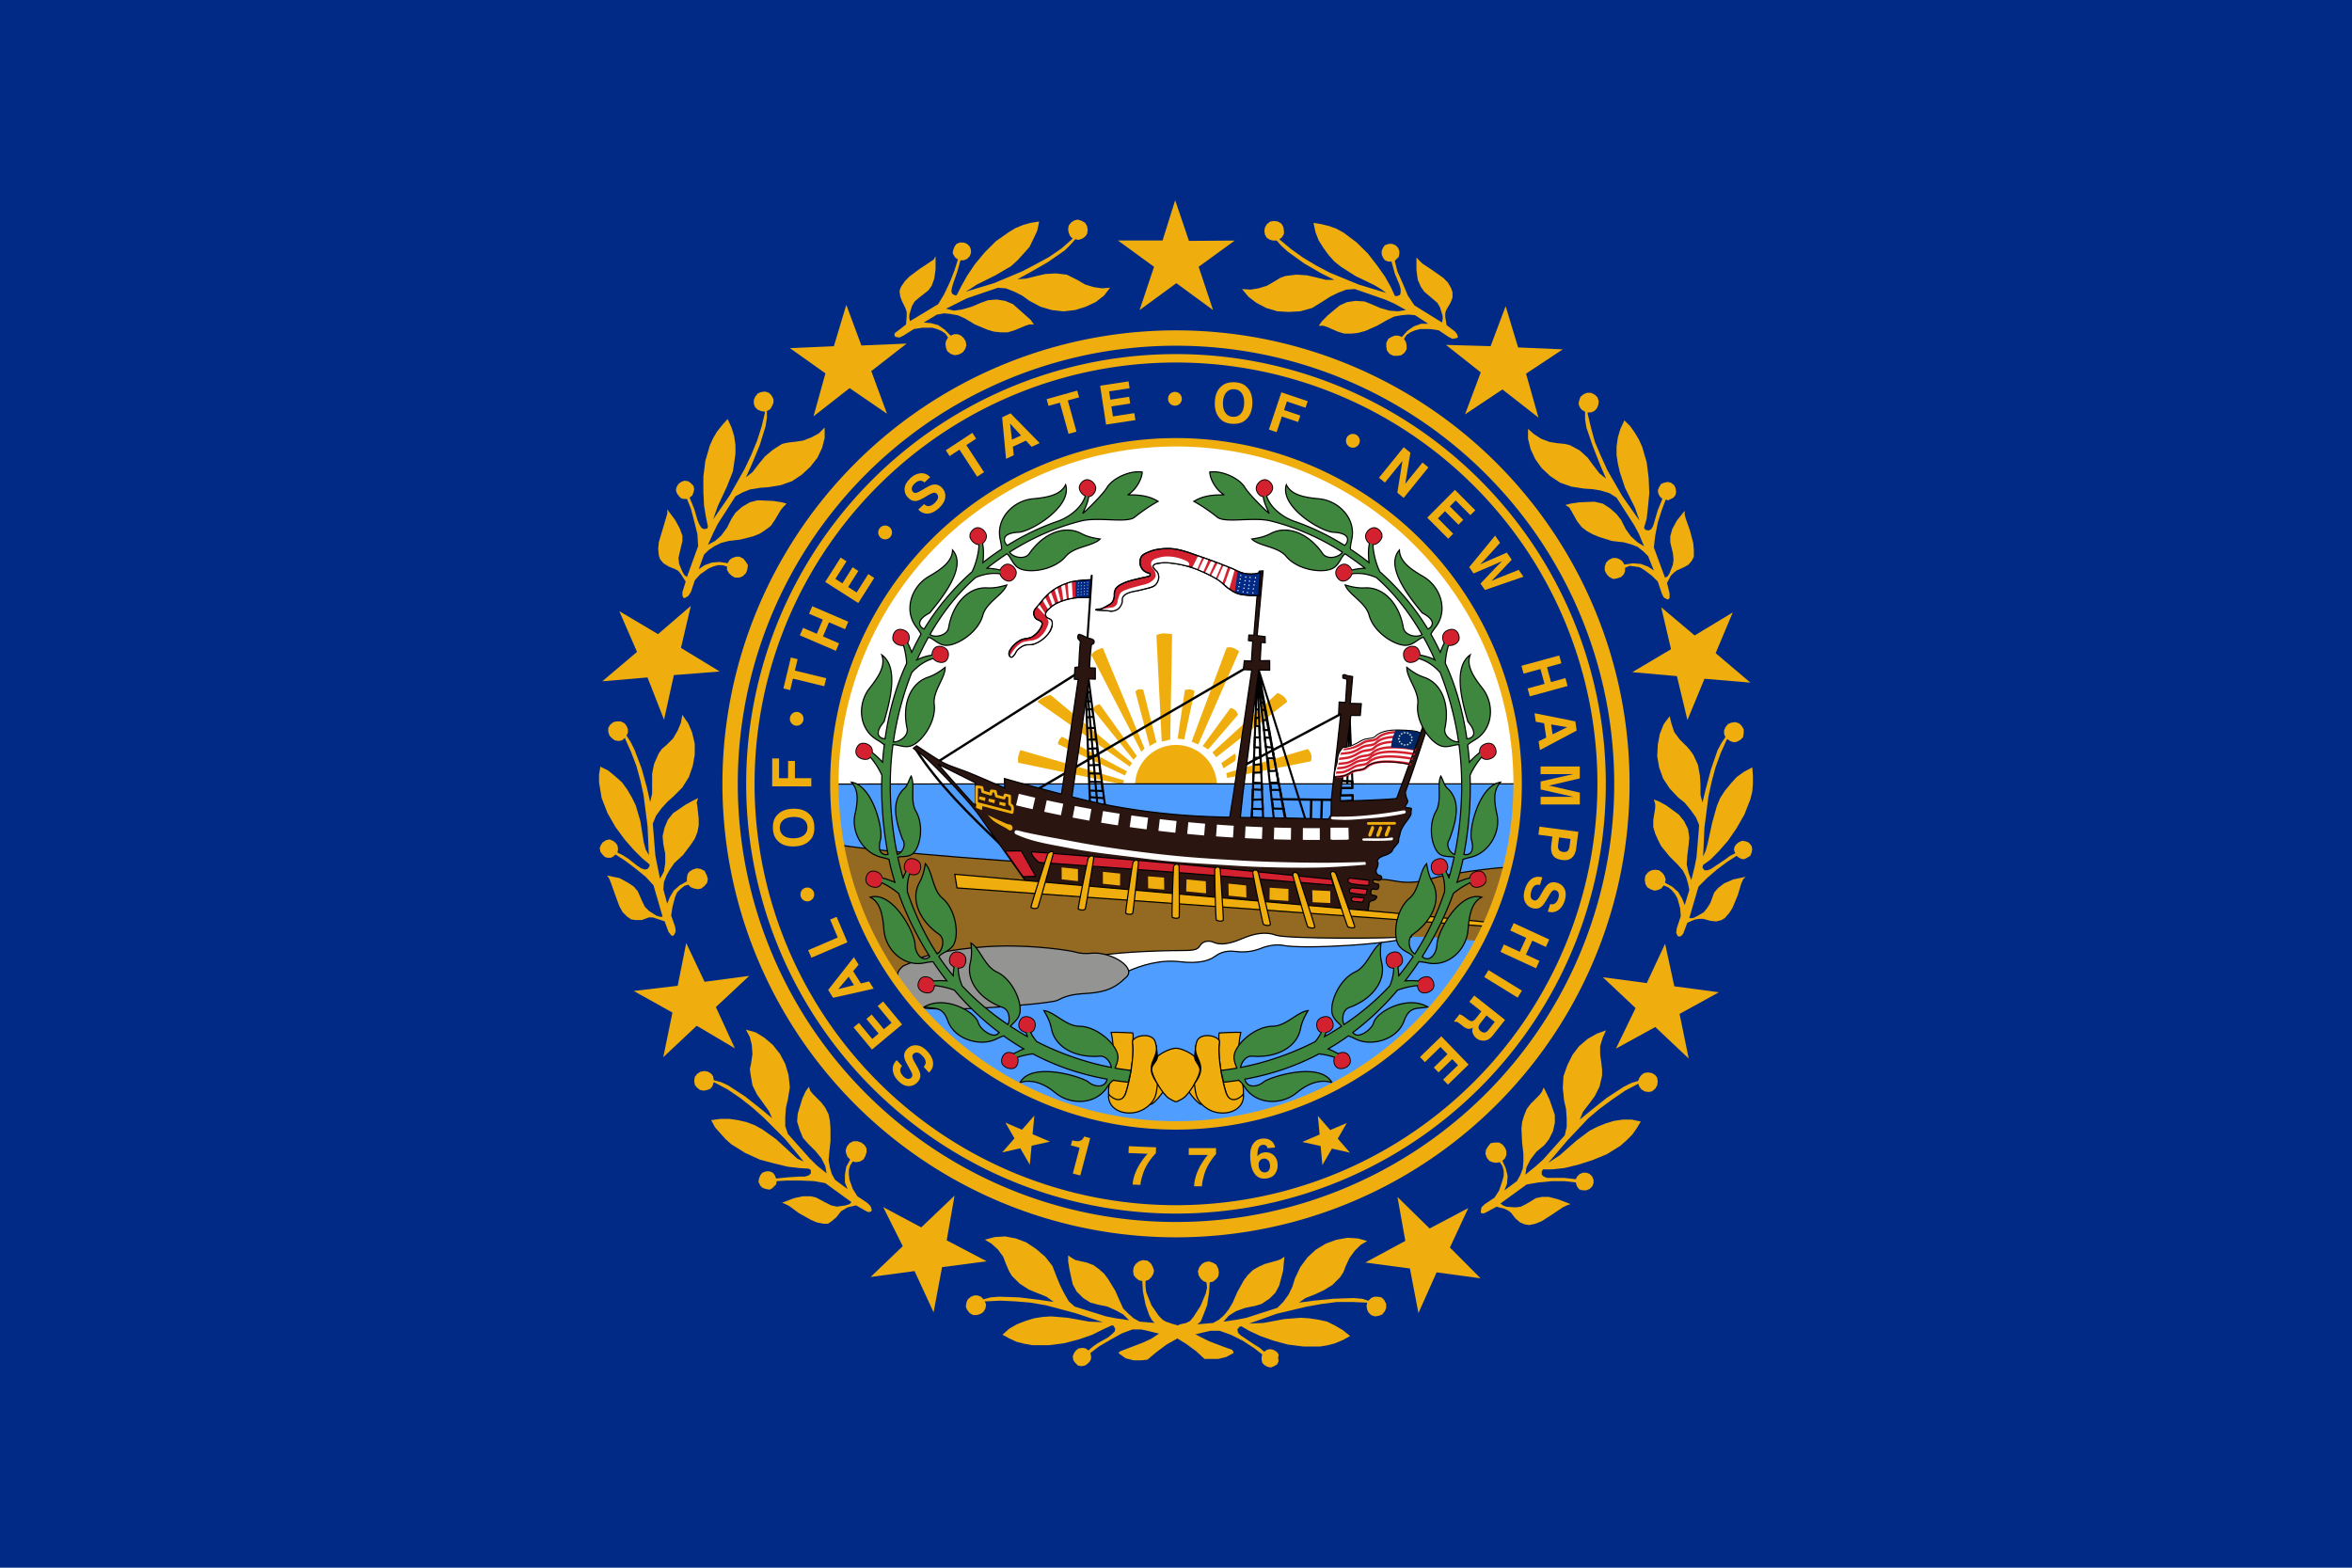 <svg xmlns="http://www.w3.org/2000/svg" width="660" height="440" version="1.0"><path fill="#002a86" d="M0 440h660V0H0z"/><g fill="#efae0e"><path d="m336.355 74.882 10.127-7.361-12.85.086-3.863-11.419-3.541 11.311H313.71l10.128 7.383-4.058 12.15 10.321-7.554 10.3 7.555-4.047-12.15m-91.865 29.272 9.933-7.727-12.7.538-4.24-11.408-3.486 11.602-12.345.549 9.977 7.081-3.347 12.065 10.127-7.921 10.493 7.189-4.412-11.968m-55.393 85.323 12.86-1.011-10.87-6.62 2.766-11.794-9.201 7.931-10.87-6.457 4.972 11.44-9.75 8.255 12.699-1.087 4.638 11.87 2.756-12.527m11.784 93.18 9.363-8.76-12.527 1.657-5.155-10.87-2.39 11.989-12.333 1.464 10.86 6.059-2.573 12.527 9.385-8.825 10.708 6.339-5.338-11.58m64.778 65.434 2.206-12.527-9.352 8.932-10.676-5.693 5.489 10.956-9.03 8.653 12.344-1.657 5.338 11.58 2.379-12.689L276.872 354l-11.225-5.886"/><path d="m302.293 78.552-1.475-.732-1.463-.732-3.132-.355-2.95.183-2.388.55-2.95.73-2.4.173 3.692-2.023 4.779-2.745 4.789-3.325 1.657-1.657 1.292-1.475.925.183 1.087-.377.743-.538.549-.742.183-1.087-.183-1.12-.55-.925-.925-.549-1.108-.355-.915.194-.915.548-.732.915-.183 1.098.183.926.366.925.732.732-.183.172-2.938 2.583-3.498 2.4-3.691 2.013-3.864 2.023-7.91 3.315-7.92 2.4 1.474-.926 1.506-1.012 5.521-2.755 4.208-2.475 1.83-1.657 1.668-1.852 1.657-1.85 1.087-2.207 1.109-2.378.549-2.583-2.39.355-2.023.57-2.217.904-1.84 1.109-3.67 2.572-3.132 3.132-2.755 3.315-2.217 3.304-1.657 2.96-1.098 2.184-.355.387-.926-.387-.366-.71.172-1.109.366-1.291 1.109-3.132.915-3.293h.925l.915-.377.743-.743.366-.925v-.904l-.366-.926-.743-.732-.915-.376h-1.108l-.926.376-.538.732-.366.926-.183.904.366.742.366.538.743.55-.926 2.97-1.291 3.293-1.658 3.508-1.657 2.756-7.91 4.778-.183-.721v-1.109l.731-2.4.743-1.28 1.28-1.098 2.584-2.034.925-1.28.732-2.024.366-2.583v-3.68l-.549.925-1.108.742-2.756 1.82-2.948 2.206-1.281 1.313-1.109 1.635-.366 1.109.183 1.474.55 1.475.914 1.83.366 1.108v1.098l-.183 2.4-2.378 1.84-.743.549-.183.549.183.355.194.193 1.087.183 1.108-.538 2.938-1.85 2.4-.367h2.755l1.292.366 1.291.538 1.098.743.732 1.108-.549.926-.172.904.172 1.12.366.903.926.732 1.097.377 1.109-.183 1.098-.549.742-.926.355-1.097-.172-1.109-.549-.925-.742-.71-.915-.388h-1.109l-.914.387-1.658-1.668-1.84-1.28-2.023-.55-2.024-.182 3.67-2.207 2.023-.376 1.852.183 2.023.376 2.023.904 2.766 1.669 3.498 1.463 1.84.55 1.84.193h2.024l1.84-.55 3.132-1.301 1.098-.355h1.28l-.914-1.292-1.658-1.485-3.304-2.927-2.206-.926-2.4-.377-2.39.194-2.023.732-2.583 1.098-2.582.753-2.39.355-2.206-.549 3.315-1.657 2.572-1.28 8.653-2.939 2.217.162 2.39.925 2.195 1.098 2.034 1.463 3.12 1.669 3.132.925 3.315.377 3.315-.377 2.949-.925 2.744-1.281 2.4-1.851 1.658-2.206-2.217.183-2.39-.356-2.389-.731-2.206-1.292m-79.522 45.47-1.658.194-1.657.377-2.583 1.657-2.195 1.83-1.658 2.023-1.84 2.39-1.84 1.474 1.657-3.68 2.206-5.339 1.647-5.338.366-2.4v-1.83l.925-.538.55-.925.376-.926v-.925l-.56-1.098-.732-.732-1.097-.355-1.098.161-.926.377-.732.926-.376.904v1.119l.376.925.732.71.926.377 1.098.173v.193l-.915 3.864-1.292 4.057-1.657 4.036-1.84 3.885-4.24 7.523-4.596 6.651 1.28-3.68 2.583-5.532 1.658-4.22.366-2.4.366-2.582v-2.4l-.366-2.561-.732-2.4-1.109-2.4-1.474 1.668-1.474 1.85-1.087 1.82-.926 2.023-1.291 4.413-.55 4.434v4.23l.184 3.863.56 3.325.537 2.562-.172.549-.925.183-.732-.377-.56-.904-.549-1.302-.914-3.132-1.292-3.132.732-.549.366-.925.194-.904-.194-.915-.732-.743-.732-.549-1.098-.161-.925.355-.732.549-.549.925-.183.904.366.926.549.732.549.549.742.183h.915l1.098 2.755.926 3.508.914 3.681.183 3.304-3.132 8.653-.731-.538-.538-.926-.926-2.206-.183-1.668.366-1.636.743-3.132v-1.474l-.743-2.034-1.292-2.379-2.206-2.96v1.109l-.366 1.28-.925 3.133-1.098 3.68-.172 1.851.172 1.83.366 1.098.925 1.108 1.464.926 1.84.732.926.548.732.926 1.291 2.023-.914 2.938v.926l.182.549.183.183h.366l.915-.56.732-1.098 1.108-3.304 1.475-1.657 2.39-1.657 1.29-.55 1.281-.376h1.292L204 159v.925l.538.926.743.71.915.549h1.291l.915-.355.926-.904.365-.926.183-1.302-.548-.904-.732-.926-1.109-.548h-.925l-1.087.355-.743.549-.549.925-2.206-.355-2.206.172-2.034.732-1.658 1.109 1.475-4.058 1.291-1.28 1.658-1.109 1.84-.904 2.206-.57 3.132-.356 3.67-.925 1.84-.732 1.658-1.098 1.474-1.119 1.108-1.636 1.658-2.777.732-.904.915-.925-1.475-.377-2.195-.355-4.424-.194-2.206.55-2.217 1.301-1.84 1.647-1.098 1.657-1.28 2.562-1.658 2.228-1.658 1.453-2.023 1.119 1.475-3.326 1.28-2.561 4.972-7.738 2.024-1.12 2.066-.817 2.895-.463 2.217-.162 3.498-.57 3.132-1.098 2.755-1.83 2.4-2.227 2.023-2.561 1.292-2.756.72-2.755v-2.96l-1.646 1.658-2.023 1.098-2.4.925-2.572.377m-35.73 85.043-1.291 1.098-.915 1.302-1.292 2.938-.549 2.755v5.532l-.549 2.4-.914-4.057-1.475-5.338-2.023-5.328-1.109-2.227-1.097-1.658.366-.904v-.925l-.366-.926-.56-.732-1.087-.549h-1.108l-.926.194-.915.732-.549.925v1.098l.366 1.087.732.754.743.548 1.097.173.915-.173.915-.731v.355l1.657 3.68 1.475 3.864 1.108 4.057.915 4.23 1.109 8.653.366 8.093-.883-1.55-.549-2.045-.958-5.962-1.291-4.412-1.098-2.228-1.28-2.196-1.475-2.034-1.84-1.636-2.024-1.668-2.217-1.108-.366 2.228v2.184l.732 4.413 1.658 4.25 2.217 3.865 2.561 3.486 2.583 2.95 2.39 2.389 2.023 1.668v.538l-.55.742-.72.183-1.109-.376-1.108-.732-2.573-2.023-1.474-.926-1.474-.732.183-.925-.183-1.087-.539-.743-.742-.549-.915-.377-.925.194-.915.55-.56.73-.366.926.183 1.087.56.743.732.732.731.194h.915l.732-.377.56-.549 2.572 1.657 2.949 2.207 2.949 2.4 2.206 2.4 2.561 8.825h-.732l-1.097-.356-2.024-1.302-1.097-1.097-.743-1.475-1.291-2.938-1.098-1.302-1.647-1.098-2.4-1.302-3.498-.71.55.71.548 1.302 1.109 3.132 1.28 3.487.926 1.668 1.291 1.28 1.087.732 1.292.194h1.657l2.024-.742h1.108l1.109.366 2.206.731 1.087 2.96.56.721.365.377h.366l.366-.377.377-.926-.194-1.28-1.098-3.11.366-2.4.732-2.756.56-1.302.915-.925 1.108-.904 1.098-.377.732.732.925.355 1.098.194.926-.194.914-.71.743-.926.183-1.087-.366-1.12-.56-1.108-1.097-.549-1.109-.172-1.108.355-.915.55-.538.731-.194 1.098v.925l-2.023 1.12-1.658 1.463-1.097 1.851-.743 1.83-1.087-4.057.172-2.013.732-1.851.926-1.647 1.28-1.85 2.4-2.207 2.206-2.938 1.109-1.657.732-1.83.366-1.851v-2.023l-.366-3.315-.183-1.098.366-1.302-1.475.753-2.023 1.098-3.498 2.4-1.474 1.83-.915 2.206-.56 2.389.194 2.206.55 2.777v2.561l-.367 2.4-1.108 2.024-1.292-6.436-.732-9.019.915-2.228 1.475-2.012 1.657-1.83 1.84-1.668 2.4-2.39 1.84-2.948 1.088-3.132.56-3.132v-3.11l-.743-3.132-1.087-2.583-1.658-2.378-.376 2.184-.915 2.207-1.292 2.228-1.84 1.83m23.752 89.293-.366 1.668.183 1.464.55 3.132 1.28 2.583 1.474 2.023 1.84 2.583.915 2.023-3.12-2.593-4.413-3.487-4.79-3.132-2.023-.926-2.023-.538-.183-1.098-.56-.753-.914-.549-.926-.172-1.098.172-.914.55-.732.925-.183 1.108.183 1.12.538.71.925.732 1.098.193.926-.193.914-.356.56-.731.366-1.12.366.194 3.498 1.851 3.497 2.368 3.304 2.594 3.315 2.938 6.07 6.08 5.166 6.264-1.808-.829-1.507-1.377-4.412-4.058-3.864-2.755-2.023-1.12-2.4-.925-2.39-.549-2.4-.355h-2.572l-2.583.355 1.109 2.045 2.949 3.304 1.657 1.464 3.864 2.4 4.046 1.851 4.058 1.087 3.853.926 3.314.376 2.573.172.56.377v.926l-.56.549-1.098.355h-1.292l-3.314.193-3.487.356-.366-.926-.56-.71-.915-.388h-.925l-1.098.388-.56.71-.366.926-.172.925.538 1.109.56.549.915.355 1.108.193.732-.376.56-.55.538-.548.183-.926 2.949-.161h3.68l3.864.161 3.132.57 7.35 5.339-.538.549-1.108.355-2.39.355-1.657-.355-1.474-.732-2.755-1.474-1.475-.355h-2.217l-2.561.548-3.315 1.281.915.355 1.108.55 2.755 2.033 3.315 1.851 1.658.721 1.84.377h1.291l1.098-.743 1.292-1.108 1.28-1.647.915-.538.926-.57 2.389-.55 2.583 1.475.732.377h.56l.365-.194.183-.355-.377-1.108-.914-.904-2.766-1.851-1.28-2.045-.926-2.562-.183-1.474v-1.28l.366-1.303.742-1.087.915.183 1.108-.183.915-.549.55-.925.365-1.098v-1.109l-.549-.925-.915-.721-1.108-.377h-1.098l-1.108.549-.732.925-.366 1.098.172.926.377.914.732.743-1.109 2.013-.366 2.206v2.217l.743 1.84-3.498-2.583-.926-1.636-.538-1.85-.366-2.024.183-2.034.355-3.326v-3.67l-.172-2.023-.366-1.83-.925-1.85-1.109-1.464-2.389-2.4-.732-.926-.376-1.097-.915 1.302-.926 2.023-1.28 4.23-.183 2.206.742 2.39.904 2.205 1.475 1.669 2.023 2.012 1.657 2.023 1.109 2.228.366 2.013-2.755-2.228-2.034-2.013-6.07-6.812-.743-2.206v-2.562l.194-2.593.549-2.368.549-3.326-.366-3.487-.926-3.131-1.464-2.777-2.034-2.562-2.389-2.023-2.39-1.474-2.765-.754 1.109 2.045.548 2.206.183 2.562-.366 2.583m127.231 83.009h3.864l2.217-.549 2.023-1.087v-.377l-.365-.549-2.583-.925-3.864-1.475-2.217-1.087-2.39-1.291-3.497-1.84-2.39-.721-1.657-.57-.925-.539-1.087-1.12-2.023-2.937-1.475-3.68-.194-1.658v-1.475l.926-.355.743-.742.538-.926.183-.904-.377-1.109-.538-.925-.915-.732-1.291-.172-1.098.355-.926.732-.56.925-.172 1.098.173 1.12.56.731.925.732.915.172.183 2.938.731 3.681 1.098 3.132.743 1.302.732.721-4.24-.366-1.647-.925-1.464-1.281-1.474-1.464-.926-2.023-1.291-2.938-2.024-3.326-1.098-1.474-1.474-1.302-1.474-1.087-1.84-.721-3.315-.754-.926-.549-1.087-.731v1.657l.355 2.206.926 4.23 1.097 2.034 1.84 1.83 2.024 1.28 2.034.549 2.755.57 2.4 1.087 2.024 1.12 1.657 1.636-3.68-.55-2.767-.537-8.835-2.756-1.658-1.474-1.28-2.228-1.109-2.185-.915-2.206-1.291-3.325-2.024-2.583-2.583-2.206-2.755-1.83-2.948-1.098-2.939-.56-2.948.184-2.766.742 1.84 1.087 1.84 1.668 1.475 2.013.925 2.4.732 1.657.743 1.28 2.206 2.207 2.561 1.668 2.217.915 2.756 1.098 2.034 1.474-4.391-.635-5.37-.646-5.522-.193-2.4.193-2.012.539-.732-.732-.926-.355h-.925l-.915.355-.915.732-.376.925-.183 1.12.366.903.742.926.915.549h1.108l1.098-.366.732-.538.549-.926.194-1.119-.377-.904h.377l4.046-.183 4.047.183 4.24.355 4.413.743 8.276 2.206 7.738 2.561-3.875-.172-6.07-1.087-4.606-.376-2.378.161-2.4.377-2.39.742-2.4.926-2.206 1.28-1.84 1.658 2.023 1.098 2.024.925 2.217.538 2.206.388h4.423l4.413-.55 4.23-1.118 3.68-1.281 2.949-1.475 2.389-1.108h.549l.549.926-.172.731-.743.743-1.109.925-2.938 1.658-1.291.904-1.292 1.108-.731-.56-.915-.171-1.098.172-.743.56-.548.742-.366.926.183 1.087.549.742.731.732.926.194 1.098-.194.731-.549.55-.549.376-.753v-.904l-.194-.732 2.4-1.851 3.132-1.83 3.304-1.85 2.949-1.099h2.583l2.39.55 2.195.548 2.217.355 1.291.194 1.464.57 2.949 1.82 2.766 2.023 2.389 2.206m77.52-276.891-9.761-7.716 12.527.355 4.219-11.225 3.497 11.58 12.528.549-10.3 6.812 3.487 12.334-10.116-7.9-10.493 6.996 4.412-11.785m55.048 85.248-12.516-1.109 10.86-6.435-2.756-11.785 9.385 7.92 10.687-6.456-4.79 11.418 9.751 8.276-12.882-1.086-4.79 11.601-2.948-12.344m-11.601 93.168-9.203-8.663 12.334 1.657 5.155-11.053 2.583 11.957 12.516 1.668-11.042 6.07 2.562 12.528-9.374-8.847-11.053 6.07 5.521-11.387m-64.616 65.349-2.207-12.345 9.02 8.858 10.858-5.726-5.155 11.064 8.6 8.642-12.334-1.668-5.102 11.44-2.389-12.527-12.527-1.668 11.236-6.07"/><path d="m357.718 78.94 1.475-.926 1.463-.549 3.132-.377 2.949.183 2.39.55 2.937.731h2.39l-3.67-1.819-4.79-2.776-4.595-3.304-1.84-1.658-1.292-1.474h-.926l-.914-.194-.926-.538-.538-.926-.183-1.097.183-.926.538-.925.926-.732 1.108-.172 1.098.172.925.57.55.904.182 1.109v.904l-.549.925-.742.55.194.182 3.12 2.594 3.305 2.367 3.68 2.207 3.875 2.045 8.093 3.325 7.738 2.368-1.475-1.087-1.84-1.098-5.338-2.583-4.057-2.583-1.84-1.474-1.636-1.83-1.475-2.034-1.291-2.023-.926-2.4-.549-2.583 2.206.377 2.207.548 2.034.732 2.023 1.12 3.67 2.755 3.132 3.11 2.572 3.315 2.217 3.132 1.647 2.948 1.097 2.4.55.162.925-.355.183-.732v-.926l-.366-1.28-1.292-3.11-.914-3.326h-.926l-.915-.355-.549-.765-.366-.904v-.925l.366-.915.55-.743 1.097-.355h.926l.914.355.743.743.366.915v.742l-.183.926-.56.549-.549.538.743 2.949 1.464 3.293 1.474 3.52 1.84 2.744 7.738 4.8.183-.926v-.904l-.742-2.421-.732-1.26-1.292-1.108-2.389-2.023-.915-1.303-.914-2.023-.366-2.744v-3.52l.72.743.926.926 2.756 1.83 3.131 2.205 1.292 1.303.925 1.636.366 1.119v1.463l-.56 1.475-1.097 1.851-.366.904v1.302l.366 2.206 2.39 1.83.548.732.194.549v.376l-.377.173-1.098.193-1.108-.549-2.766-1.85-2.39-.356h-2.754l-1.464.355-1.292.55-1.108.753-.732 1.097.549.915.183.904v1.12l-.549.925-.926.732-1.097.172h-1.109l-1.098-.549-.731-.925-.183-1.087v-1.098l.549-1.109.925-.549.915-.355h.925l1.087.355 1.475-1.668 1.84-1.28 2.034-.732h2.024l-3.681-2.4-1.84-.183-2.024.183-2.023.377-1.84.904-2.95 1.668-3.314 1.463-2.023.55-1.84.193h-2.024l-1.84-.549-2.95-1.302-1.097-.355h-1.291l.914-1.281 1.658-1.668 3.315-2.755 2.023-.915 2.4-.366 2.572.172 1.84.732 2.583 1.12 2.562.731 2.4.172 2.206-.355-3.315-1.83-2.561-1.119-8.47-2.938-2.4.162-2.39.925-2.206 1.098-2.023 1.302-2.949 1.83-3.314.925-3.315.183-3.121-.183-3.132-.925-2.766-1.453-2.206-1.679-1.84-2.185 2.389.162 2.217-.355 2.389-.732 2.217-1.281m79.522 45.482 1.84.193 1.475.355 2.755 1.496 2.206 2.013 1.475 2.023 1.84 2.389 1.84 1.474-1.657-3.863-2.023-5.155-1.84-5.338-.367-2.4v-2.013l-.915-.549-.56-.732-.365-.925.183-.926.377-1.097.914-.732.915-.377h1.098l1.108.549.732.732.366 1.108-.172 1.098-.377.926-.732.731-.925.366h-.915v.377l.915 3.864 1.108 4.035 1.658 3.886 1.84 4.035 4.23 7.362 4.789 6.812-1.292-3.68-2.755-5.51-1.474-4.435-.549-2.378-.366-2.39v-2.4l.366-2.582.732-2.4 1.108-2.368 1.647 1.657 1.28 1.83 1.11 1.851.925 2.013 1.291 4.412.55 4.413.182 4.25-.366 3.843-.366 3.325-.742 2.562.366.57.925.172.732-.365.538-.926.377-1.28.914-3.133 1.292-3.131-.732-.732-.377-.732-.172-.926.355-.904.56-.925.915-.355.925-.194.915.194.926.71.366.753.183 1.098-.183.926-.55.71-.742.377-.732.376-.72-.183-1.11 2.938-1.108 3.498-.732 3.692-.376 3.304 3.132 8.47.742-.377.549-.904.926-2.4.172-1.464-.172-1.668-.743-3.132v-1.636l.549-2.044 1.28-2.39 2.218-2.755v1.087l.365 1.313 1.109 3.132.915 3.487.183 2.012v1.852l-.55 1.097-.925 1.109-1.28.742-2.034.904-.732.56-.926.904-1.087 2.045.721 2.938v1.28l-.366.388h-.355l-.925-.549-.55-1.119-1.108-3.315-1.657-1.646-2.206-1.658-1.281-.732-1.292-.193-1.474-.194-1.28.57v.904l-.367.926-.742.732-1.098.387-1.108.183-1.098-.57-.732-.732-.549-1.087v-1.098l.366-1.119.732-.732 1.108-.549h1.098l.915.366.732.56.56.904 2.389-.355 2.217.172 2.023.753 1.636 1.098-1.636-4.057-1.292-1.292-1.657-1.302-1.84-.71-2.024-.55-3.314-.376-3.498-1.098-1.84-.753-1.658-.904-1.464-1.109-1.291-1.646-1.657-2.96-.55-.904-1.108-.732 1.475-.387 2.389-.355 4.24-.183 2.39.538 2.023 1.313 1.85 1.636 1.282 1.657 1.291 2.583 1.474 2.023 1.83 1.658 1.84 1.097-1.474-3.486-1.28-2.4-4.962-7.738-2.034-1.281-2.39-.732-2.389-.387-2.4-.162-3.497-.549-3.132-1.108-2.766-1.83-2.39-2.228-1.84-2.572-1.28-2.755-.732-2.938v-2.777l1.657 1.475 2.024 1.302 2.389.904 2.389.377m35.903 84.859 1.108 1.282.915 1.28 1.28 2.777.55 2.938.183 2.572v2.96l.548 2.184.926-3.842 1.474-5.531 1.84-5.338 1.088-2.035 1.108-1.646-.366-.926v-.925l.366-.904.743-.926.915-.377 1.108-.16 1.098.354.732.732.549.926v1.097l-.183 1.109-.721.742-.926.539-.915.172-1.108-.355-.732-.55-.194.194-1.657 3.67-1.464 4.036-1.098 4.058-.914 4.23-1.109 8.663-.377 8.093.743-1.647.549-2.034 1.28-5.887 1.292-4.606.915-2.206 1.291-2.013 1.658-2.023 1.657-1.851 2.023-1.464 2.4-1.291.173 2.4v2.206l-.173 2.185-.56 2.227-1.657 4.23-2.206 3.864-2.39 3.487-2.582 2.948-2.39 2.4-2.033 1.464-.173.743.55.732h.914l.926-.356 1.097-.742 2.766-1.84 1.475-1.098 1.474-.732-.366-.926.183-.925.55-.743.72-.538.926-.387 1.108.215.732.355.743.904.183.926-.183.925-.377.926-.915.549-.742.355h-.732l-.743-.355-.72-.55-2.573 1.658-2.949 2.206-2.766 2.379-2.39 2.4-2.582 8.846h.926l.914-.376 2.217-1.281.915-1.12.926-1.452 1.087-2.96 1.108-1.28 1.658-1.281 2.583-1.12 3.497-.731-.742.731-.55 1.303-.925 3.11-1.463 3.52-.915 1.463-1.292 1.474-.925.55-1.464.376-1.657-.194-2.034-.538h-.915l-1.292.161-2.206.926-1.098 2.949-.366.538-.548.377h-.366l-.377-.183-.366-.904.183-1.303 1.109-3.304-.183-2.227-.743-2.755-.732-1.281-.925-1.087-.915-.743-1.292-.549-.731.904-.926.388-.904.183-1.109-.377-.925-.549-.549-.925-.183-1.281.183-1.109.743-.925.914-.549 1.109-.172 1.087.172.925.732.55.742.376 1.109-.194.904 2.034 1.12 1.658 1.463 1.097 1.851.743 1.83 1.28-4.22-.365-1.85-.549-1.851-.926-1.83-1.474-1.657-2.206-2.207-2.39-2.948-.925-1.83-.732-1.657-.549-1.851v-2.013l.55-3.326v-1.097l-.378-1.281 1.475.549 2.023 1.12 3.509 2.56 1.474 1.83 1.098 2.206.366 2.39-.183 2.044-.366 2.939-.183 2.572.549 2.389.742 2.023.915-3.68.55-2.756.742-9.018-.926-2.207-1.474-2.034-1.647-2.023-1.84-1.474-2.4-2.562-1.84-2.776-1.11-3.132-.537-3.11.172-3.315.56-2.95 1.097-2.754 1.658-2.207.549 2.207.731 2.217 1.475 2.012 1.84 1.851m-23.73 89.273.182 1.657v1.658l-.731 3.11-1.292 2.594-1.474 2.012-1.84 2.4-.926 2.207 3.132-2.562 4.423-3.52 4.79-3.13 2.195-1.088 1.84-.549.366-.925.549-.732.742-.55 1.109-.193 1.087.194.925.549.55.732.182 1.097-.183 1.109-.549.925-.925.743-.904.161-1.109-.16-.925-.571-.55-.721-.365-.926-.183.172-3.498 1.851-3.497 2.4-3.498 2.562-3.304 2.776-5.898 6.242-5.338 6.264 3.315-2.206 4.606-4.058 3.67-2.755 2.206-1.119 2.217-.904 2.39-.732 2.572-.376h2.4l2.583.548-1.109 1.852-1.291 1.84-1.658 1.646-1.657 1.475-3.853 2.39-4.047 1.656-4.057 1.292-3.864.926-3.314.355h-2.583l-.366.56v.903l.549.55.925.376h4.779l3.314.366.366-.743.732-.732.926-.355h.925l.915.355.743.732.365.926v.925l-.365.926-.743.71-.915.388h-.925l-.926-.194-.549-.549-.366-.732-.172-.732-3.132-.366h-3.68l-3.681.366-3.315.56-7.361 5.338.732.549.925.355 2.572.194 1.475-.194 1.474-.732 2.755-1.657 1.658-.366h2.023l2.755.743 3.315 1.28-1.098.377-1.098.549-2.765 1.85-3.132 2.013-1.84.743-1.658.355-1.27-.194-1.291-.538-1.292-1.097-1.291-1.658-.732-.549-1.109-.549-2.206-.57-2.755 1.496-.732.355h-.56l-.365-.183v-.366l.183-1.108.925-.904 2.755-1.851 1.292-2.013.914-2.755.366-1.302v-1.453l-.366-1.302-.731-1.098-1.098.172-.926-.172-.925-.377-.732-.925-.366-1.087.183-1.12.549-.904.742-.925 1.087-.183h1.292l.925.538.732.926.377.925v1.098l-.377.925-.732.732.915 2.024.55 2.206-.173 2.206-.743 1.851 3.498-2.594.926-1.635.731-1.852.183-2.012v-2.206l-.366-3.132-.182-3.875.182-1.85.55-1.83.742-1.851 1.087-1.442 2.4-2.4.732-.926.549-1.28.742 1.474.926 2.012 1.463 4.23v2.228l-.548 2.378-1.109 2.206-1.28 1.658-2.218 1.83-1.71 2.227-1.099 2.206-.301 2.013 2.938-2.39 2.023-1.829 6.081-6.812.549-2.4v-2.39l-.183-2.593-.549-2.39-.366-3.486.183-3.326 1.098-3.11 1.474-2.96 1.83-2.378 2.4-2.045 2.572-1.464 2.583-.925-.926 2.034-.731 2.4v2.378l.366 2.583m-127.404 83.031-1.657.183h-2.217l-2.206-.55-1.83-1.302-.183-.355.538-.355 2.4-.925 3.864-1.475 2.4-1.108 2.206-1.475 3.68-1.636 2.207-.925 1.647-.377 1.108-.549.915-1.097 2.034-3.132 1.464-3.509.366-1.636-.173-1.474-.925-.377-.732-.732-.549-.925-.183-1.098.366-1.098.743-.925.914-.538 1.098-.194 1.098.377.925.549.55 1.097.193 1.109-.194 1.098-.549.731-.925.732-.915.194-.183 2.938-.549 3.498-1.28 3.315-.55 1.28-.925.743 4.413-.377 1.668-.904 1.463-1.302 1.292-1.647 1.098-1.85 1.28-2.939 1.84-3.325 1.11-1.464 1.474-1.453 1.657-.926 1.647-.742 3.314-.915 1.098-.387 1.109-.732-.183 1.657-.183 2.206-1.109 4.23-1.087 2.034-1.657 1.647-2.217 1.485-1.84.549-2.756.549-2.582.925-2.024 1.28-1.474 1.658 3.68-.538 2.766-.549 8.653-2.776 1.658-1.658 1.474-2.023 1.087-2.206.743-2.39 1.474-3.142 2.023-2.745 2.39-2.206 2.765-1.668 2.95-1.087 3.131-.549 2.938.183 2.583.721-1.84 1.109-1.658 1.646-1.474 2.034-1.109 2.4-.548 1.475-.926 1.464-2.195 2.206-2.39 1.474-2.4 1.12-2.755 1.086-1.85 1.281 4.056-.538 5.521-.549 5.715-.194 2.39.194 1.84.549.72-.743.926-.376h.926l1.098.193.732.732.56 1.098v1.109l-.367.925-.742.926-.915.355-1.109.194-1.108-.377-.721-.743-.366-.732-.183-1.097.183-.926h-.183l-4.057-.183h-4.23l-4.24.55-4.23.752-8.459 2.013-7.738 2.755 4.047-.183 5.886-1.098 4.607-.355 2.389.162 2.583.387 2.39.538 2.205 1.098 2.217 1.302 2.024 1.636-2.024 1.12-2.217.925-2.023.549-2.206.355H365.8l-4.413-.549-4.057-1.108-3.67-1.292-3.132-1.464-2.206-1.28-.55.183-.559.72.194.916.732.742 1.108.732 2.755 1.851 1.475.904 1.291 1.12.721-.55.926-.193.915.193.925.55.55.731-.152 1.012.151.818-.366.925-.915.57-.925.356-.926-.194-.914-.549-.539-.538-.193-.925v-.743l.193-.71-2.4-1.851-3.131-2.034-3.315-1.647-3.132-1.109h-2.572l-2.379.539-2.217.548-2.023.194-1.474.355-1.292.57-2.938 1.658-2.949 2.206-2.389 2.024"/></g><g fill="#efae0e"><path d="m286.778 317.083-4.657-1.994 2.55 4.41-3.429 3.927 5.065-1.13 2.666 4.608.506-5.338 5.152-1.138-4.872-2.09.494-5.227zm86.502.09 4.657-1.99-2.548 4.401 3.43 3.931-5.067-1.134-2.67 4.617-.503-5.345-5.147-1.138 4.863-2.088-.486-5.23z"/><path stroke-width="1.465" d="M329.699 109.99a1.935 1.935 0 0 0-1.933 1.935c0 1.072.863 1.938 1.933 1.938a1.936 1.936 0 0 0 0-3.873m-81.323 37.515a1.94 1.94 0 0 0-1.937 1.938 1.934 1.934 0 1 0 3.87 0 1.936 1.936 0 0 0-1.933-1.938m-24.837 52.303a1.938 1.938 0 0 0 0 3.875 1.937 1.937 0 0 0 0-3.875m3.002 49.295a1.933 1.933 0 0 0-1.926 1.937c0 1.07.86 1.94 1.926 1.94a1.94 1.94 0 0 0 1.937-1.94 1.937 1.937 0 0 0-1.937-1.937m153.096-127.318a1.94 1.94 0 0 1 1.933 1.938 1.935 1.935 0 1 1-1.933-1.938m-76.684 200.342-2.455-.659.375-1.402c.655.146 1.118.224 1.396.236.431.018.827-.076 1.155-.283.229-.14.427-.356.604-.644.107-.17.166-.307.194-.399l1.708.46-2.79 10.49-2.1-.564 1.913-7.235m21.454-.11-.064 1.672c-.335.302-.799.843-1.402 1.624a14.818 14.818 0 0 0-1.52 2.438c-.334.658-.646 1.47-.921 2.433-.292.964-.444 1.754-.466 2.378l-2.208-.09c.138-1.944.86-3.943 2.157-5.988.837-1.269 1.525-2.151 2.079-2.643l-5.391-.224.107-1.917 7.63.317m16.832.228v1.671c-.32.317-.761.876-1.328 1.681a15.535 15.535 0 0 0-1.424 2.494c-.306.677-.572 1.503-.82 2.472-.248.976-.376 1.775-.376 2.397h-2.208c.069-1.945.703-3.968 1.914-6.074.784-1.3 1.438-2.21 1.957-2.72h-5.391l.032-1.922h7.644m15.359-2.134c-.647-.45-1.47-.63-2.47-.53-.7.071-1.272.292-1.739.662a3.712 3.712 0 0 0-1.081 1.38c-.292.651-.452 1.438-.487 2.369-.016.525.02 1.197.098 2.027.145 1.403.512 2.523 1.108 3.362.746 1.07 1.805 1.54 3.174 1.397 1.259-.128 2.144-.61 2.669-1.441.527-.828.725-1.746.632-2.755-.1-1.012-.494-1.813-1.167-2.405-.687-.585-1.497-.834-2.45-.734a2.982 2.982 0 0 0-1.162.338c-.335.179-.61.439-.85.776-.021-.84.023-1.482.139-1.923.21-.805.66-1.242 1.347-1.313.458-.047.825.085 1.084.399.152.2.24.386.253.559l2.107-.218c-.156-.848-.56-1.5-1.205-1.95m-95.932-19.06-1.47-1.628c.326-.389.508-.745.549-1.066.079-.581-.177-1.21-.792-1.88-.365-.4-.703-.687-1.015-.86-.602-.317-1.136-.268-1.594.155a.957.957 0 0 0-.306.92c.076.367.283.853.632 1.463l.59 1.04c.587 1.023.907 1.8.99 2.33.114.891-.22 1.702-1.009 2.434-.733.665-1.576.951-2.542.862-.97-.09-1.922-.648-2.852-1.68-.787-.853-1.222-1.796-1.32-2.82-.095-1.022.276-1.944 1.111-2.762l1.491 1.637c-.458.477-.618 1.008-.458 1.597.098.387.335.781.697 1.167.393.442.8.712 1.214.812a1.14 1.14 0 0 0 1.098-.285c.29-.265.39-.592.297-.98-.05-.256-.26-.71-.632-1.372l-.938-1.712c-.413-.749-.64-1.395-.687-1.936-.058-.835.276-1.585 1-2.246.74-.681 1.62-.96 2.63-.841 1.004.12 1.984.703 2.928 1.74.967 1.063 1.48 2.118 1.556 3.171.068 1.05-.321 1.965-1.168 2.74"/><path d="m243.123 285.978 1.471-1.23 3.415 4.122 2.172-1.806-3.887-4.705 1.52-1.268 5.33 6.436-8.467 7.052-5.152-6.227 1.501-1.252 3.72 4.495 1.793-1.5zm-3.513-17.327-7.22 9.193 1.381 2.206 11.396-2.562-1.282-2.039-2.318.563-2.165-3.437 1.54-1.812zm-6.665-10.555 1.817-.78 3.041 7.15-10.111 4.334-.904-2.117 8.294-3.561zm-1.096-67.744-.549 2.254-8.792-2.139-.778 3.224-1.897-.463 2.097-8.685 1.897.46-.778 3.205zm-2.652-12.477 1.692-3.966-3.858-1.649.898-2.106 10.111 4.332-.893 2.113-4.514-1.938-1.694 3.968 4.514 1.934-.891 2.102-10.118-4.338.902-2.102zm10.057-18.664 1.612 1.027-2.866 4.525 2.38 1.522 3.27-5.155 1.671 1.07-4.477 7.053-9.279-5.927 4.332-6.829 1.645 1.049-3.124 4.928 1.965 1.258zm18.431-16.194 1.599-1.509c.39.317.755.496 1.068.541.58.071 1.205-.201 1.868-.825.393-.372.678-.72.838-1.039.312-.606.251-1.14-.178-1.592-.243-.27-.55-.364-.918-.289-.375.077-.847.295-1.45.655l-1.03.612c-1.005.596-1.777.937-2.303 1.016-.885.137-1.692-.184-2.433-.976-.682-.717-.98-1.565-.901-2.532.077-.97.618-1.928 1.63-2.879.844-.8 1.774-1.256 2.793-1.368 1.013-.116 1.936.242 2.767 1.067l-1.609 1.519c-.488-.455-1.006-.6-1.598-.435-.393.116-.778.35-1.163.72-.425.406-.699.817-.786 1.236-.09.419.008.784.298 1.093.27.287.597.382.984.287.25-.06.703-.278 1.355-.657l1.694-.97c.733-.426 1.373-.66 1.922-.71.83-.072 1.585.248 2.25.965.692.73.98 1.606.87 2.618-.093 1.014-.67 2.006-1.685 2.97-1.04.984-2.089 1.523-3.132 1.608-1.046.085-1.962-.29-2.75-1.126m18.45-10.494-1.937 1.27-4.964-7.594-2.765 1.817-1.067-1.634 7.447-4.904 1.07 1.636-2.748 1.81zm15.615-8.163-8.182-8.346-2.354 1.101 1.095 11.667 2.175-1.02-.266-2.378 3.673-1.72 1.594 1.754zm10.322-3.21-2.228.625-2.43-8.75-3.186.895-.52-1.887 8.577-2.403.525 1.889-3.17.88zm14.791-9.782.286 1.89-5.276.814.422 2.804 6.016-.924.302 1.96-8.24 1.259-1.66-10.909 7.982-1.222.288 1.931-5.756.88.353 2.32zm29.487-4.088c-1.57-.05-2.776.342-3.644 1.17-1.15.977-1.75 2.477-1.814 4.498-.068 1.98.444 3.516 1.526 4.606.8.884 1.981 1.349 3.557 1.401 1.574.051 2.79-.339 3.644-1.173 1.14-1.016 1.744-2.512 1.81-4.494.06-2.02-.444-3.554-1.52-4.603-.797-.884-1.983-1.356-3.559-1.405zm-.063 1.95c.91.03 1.625.392 2.138 1.085.518.696.747 1.659.705 2.898-.037 1.238-.336 2.193-.895 2.845-.553.657-1.286.972-2.202.94-.901-.028-1.62-.389-2.137-1.08-.523-.689-.761-1.657-.724-2.899.046-1.244.344-2.191.907-2.848.56-.655 1.305-.967 2.208-.941zm20.678 3.37-.618 1.834-5.229-1.755-.8 2.405 4.573 1.541-.608 1.818-4.575-1.545-1.47 4.39-2.166-.73 3.499-10.446zm28.81 14.45-1.449 8.75 4.842-5.977 1.662 1.356-6.937 8.563-1.783-1.456 1.438-8.926-4.922 6.086-1.666-1.36 6.941-8.565zm14.842 18.86-1.348 1.355-3.782-3.789-1.998 2.003 4.301 4.323-1.395 1.401-5.893-5.913 7.775-7.803 5.705 5.723-1.374 1.382-4.116-4.129-1.654 1.657zm9.363 13.108 1.534-1.535-1.977.892-6.042 2.576-1.213-1.762 7.265-8.852 1.39 2.013-4.35 4.796-1.264 1.264 1.594-.717 5.916-2.597 1.38 2.003-4.437 4.673-1.246 1.277 1.574-.683 6.067-2.423 1.333 1.927-10.808 3.724-1.25-1.809zm14.127 28.257 1.128 4.158 4.048-1.108.595 2.212-10.605 2.907-.602-2.212 4.741-1.293-1.141-4.164-4.734 1.296-.596-2.202 10.605-2.905.604 2.203z"/><path stroke-width="1.465" d="m430.6 200.18.353 2.385 2.346.427.59 4.025-2.137 1.031.368 2.474 10.313-5.473-.38-2.58zm4.666 3.148 4.482.776-4.075 1.994zm-.6 17.155 8.65 1.986v3.316l-11.002.01v-2.149l7.441-.008c.223 0 .521.004.902.008.385.005.686.007.893.007l-9.236-2.08v-2.24l9.23-2.084c-.21 0-.508.004-.893.008-.387.008-.691.012-.902.012l-7.441.008v-2.15l11-.012v3.352l-8.642 2.016M431.996 232l-.298 2.275 3.927.522-.312 2.322c-.16 1.213-.014 2.18.435 2.905.44.724 1.309 1.17 2.591 1.343 1.181.157 2.097-.05 2.743-.632.655-.577 1.046-1.417 1.192-2.514l.632-4.764zm5.5 3.047 3.21.43-.283 2.132c-.075.54-.248.94-.533 1.21-.28.264-.701.36-1.272.286-.555-.075-.952-.279-1.181-.616-.217-.332-.288-.77-.225-1.31zm-4.684 11.222-.664 2.104c-.503-.088-.897-.07-1.196.05-.545.22-.956.765-1.22 1.631-.161.52-.232.96-.23 1.32.03.683.335 1.118.924 1.307a.953.953 0 0 0 .952-.203c.284-.25.596-.675.944-1.283l.596-1.037c.59-1.014 1.097-1.69 1.52-2.015.704-.556 1.569-.675 2.6-.347.939.296 1.613.884 2.02 1.767.4.88.4 1.986-.013 3.313-.349 1.11-.944 1.966-1.777 2.566-.829.594-1.805.74-2.936.422l.665-2.112c.64.16 1.173.025 1.607-.404.283-.287.508-.685.668-1.196.174-.565.206-1.057.079-1.463a1.154 1.154 0 0 0-.798-.81c-.375-.12-.705-.04-1.001.236-.188.175-.478.586-.861 1.236l-1.005 1.676c-.438.735-.877 1.254-1.32 1.559-.694.471-1.504.56-2.434.266-.966-.3-1.643-.92-2.048-1.858-.401-.933-.389-2.073.029-3.417.43-1.37 1.075-2.35 1.955-2.941.87-.587 1.855-.71 2.945-.367"/><path d="m429.982 264.012-1.791 3.922 3.805 1.758-.953 2.08-9.995-4.607.96-2.08 4.461 2.053 1.791-3.917-4.46-2.055.947-2.078 9.994 4.605-.948 2.08zm-4.108 15.983-9.382-5.768 1.191-1.955 9.386 5.767zm-3.536 6.253-8.64-6.835-1.388 1.769 3.385 2.68-1.47 1.871c-.414.531-.803.822-1.137.875-.334.044-.778-.147-1.333-.572l-.818-.622a4.929 4.929 0 0 0-.798-.512 10.153 10.153 0 0 0-.557-.25l-1.562 1.995.219.17c.239-.09.486-.07.747.06.168.082.443.276.843.585l.573.46c.612.481 1.126.755 1.547.82.43.068.88-.036 1.353-.309-.223.608-.208 1.173.037 1.694.225.52.54.945.958 1.27.342.269.695.456 1.04.553.348.1.7.142 1.075.126.444-.014.861-.13 1.256-.35.393-.222.843-.628 1.32-1.23l3.35-4.248m-18.664 14.749-1.333-1.377 3.841-3.732-1.967-2.037-4.37 4.253-1.377-1.43 5.984-5.813 7.656 7.93-5.796 5.63-1.36-1.405 4.186-4.062-1.623-1.683zm-185.609-72.213c-.829.857-1.23 2.073-1.175 3.649.044 1.577.502 2.77 1.381 3.58 1.027 1.092 2.561 1.606 4.575 1.553 1.969-.055 3.476-.657 4.489-1.804.836-.854 1.23-2.07 1.177-3.647-.038-1.58-.505-2.768-1.38-3.58-1.075-1.087-2.6-1.602-4.578-1.547-2.012.057-3.504.655-4.49 1.796m-1.367-15.914 1.931.004-.008 5.534 2.524.002.016-4.84 1.907.004-.006 4.84 4.609.008-.006 2.297-10.98-.022z"/></g><path fill="#002a86" d="M353.663 325.614c.247-.247.56-.387.922-.425.443-.047.836.081 1.179.388.34.303.54.769.61 1.4.058.566-.041 1.042-.27 1.422-.233.384-.582.602-1.054.646a1.482 1.482 0 0 1-1.242-.43c-.348-.336-.553-.793-.612-1.373-.074-.722.086-1.263.467-1.628m-114.024-49.112-4.423 1.116 2.93-3.482zM283.97 123.4l-.54-4.538 3.081 3.352zm132.976 166.3c-.458.206-.944.1-1.467-.315-.486-.384-.668-.821-.545-1.31.07-.278.253-.62.582-1.026l1.604-2.055 2.326 1.837-1.654 2.107c-.311.392-.587.644-.846.762m-191.325-55.318c-.654.563-1.606.864-2.842.893-1.234.038-2.2-.21-2.883-.736-.69-.527-1.04-1.242-1.07-2.157-.02-.915.292-1.647.953-2.202.664-.559 1.61-.847 2.844-.882 1.244-.034 2.202.206 2.883.724.693.518 1.037 1.236 1.068 2.147.022.914-.292 1.646-.953 2.213"/><path fill="#fff" stroke="#000" stroke-width=".343" d="M234.025 220.303h191.559c-.004-24.198-10.154-49.506-26.938-67.314-17.917-19.01-43.309-29.698-69.242-28.667-22.675.901-45.126 8.622-61.956 23.101-20.449 17.594-33.423 45.436-33.423 72.88z"/><path fill="#946922" fill-rule="evenodd" d="m407.024 238.94 17.93-.252-6.398 18.687-6.06 10.27-60.105 6.146-88.725-.169-11.337 3.263-9.794-17.054-6.648-18.028-1.178-7.913 60.946 2.693z"/><path fill="#4f9eff" d="M348.738 265.553c-1.966.786-30.404 4.078-34.563 6.016-1.353-.775-6.266 5.14-9.069 1.965-6.994 1.215-17.52 4.203-25.368 3.153-6.943-.931-18.499 2.918-25.05 2.206 17.103 21.434 45.764 36.4 75.312 37.032 34.423.736 71.806-20.372 85.047-51.74.095-.157-15.124-1.465-19.69-1.287 0 0-44.663 1.87-46.62 2.655z"/><path fill="#efae0e" fill-rule="evenodd" d="M318.517 220.431a11.483 11.483 0 0 1 11.614-11.35 11.483 11.483 0 0 1 11.351 11.613L330 220.562z"/><path fill="none" stroke="#000" stroke-linecap="round" stroke-linejoin="round" stroke-miterlimit="6.3" stroke-width=".576" d="m379.744 224.953-1.042-24.107-.153 4.59-.15 4.506-.5 14.981z"/><path fill="#2a1510" fill-rule="evenodd" stroke="#000" stroke-linecap="round" stroke-linejoin="round" stroke-miterlimit="6.3" stroke-width=".659" d="m376.193 200.428-26.832 14.269"/><path fill="#efae0e" fill-rule="evenodd" d="m344.117 216.98 22.879-6.762c.682.753 1.33 1.746.893 3.444l-23.517 4.678zm-1.397-2.832 3.75-2.619c.456.52.395 1.247.059 2.083l-3.214 2.024zm-2.5-2.976 18.273-16.667c1.27.457 2.26 1.192 2.738 2.44l-19.94 15.596zm5.059-12.44-7.798 10.654 1.548.953 8.393-9.762c-.388-.941-.966-1.693-2.143-1.845zm-1.071-16.965-9.822 26.37 1.845.833 11.488-26.19c-1.063-.713-2.137-1.388-3.511-1.013zm-11.727 11.905-2.023 13.631 1.845.238 2.916-13.571c-1.126-.742-1.917-.477-2.738-.298zm-7.976-15.417 1.488 29.881 2.381-.536.536-29.642c-1.393-.052-2.576-.524-4.405.297zm-5.893 15.834 3.988 15.297 1.905-1.071-3.69-14.702c-.984-.341-1.695-.135-2.203.476zm-9.166-12.262 11.726 28.273-.893.893-14.048-27.202c.763-1.169 1.987-1.57 3.215-1.964zm-.834 15.833 10.417 14.524-.952 1.071-11.488-14.226c.572-1.07 1.296-1.23 2.023-1.369zm-13.809-2.619 22.857 19.107-.655 1.012-25.893-18.214c.963-.992 2.254-1.546 3.691-1.905zm3.214 11.726c-.76.618-1.164 1.307-1.13 2.083l18.809 8.81.536-1.19zm-11.666 3.75c-.519 1.127-.865 2.288-.596 3.572l29.286 6.071.417-1.13z"/><path fill="#4f9eff" stroke="#000" stroke-width=".329" d="M235.524 237.147c25.772 4.208 145.08 10.77 150.652 9.753 2.002-.363 4.892.347 6.355.548 3.365.455 6.18.092 9.72-1 3.17-.983 15.921-2.876 20.557-3.016 2.08-7.745 3.288-15.037 3.288-23.433 0 0-194.808 0-191.861.083"/><g stroke="#000" stroke-linecap="round" stroke-linejoin="round" stroke-miterlimit="6.3"><path fill="none" stroke-width=".576" d="m351.172 230.16.196-3.154 2.975.09-.11-2.731-2.762.111.105-2.899 2.548.093-.077-1.902-2.402-.087.105-2.795 2.177-.09-.093-2.31-2.009.215.074-2.044 1.713.063-.119-2.917-1.488-.06.12-2.797 1.368.06-.119-3.215-1.13-.06.059-2.232.982-.03-.135-2.342-.703-.005"/><path fill="#2a1510" fill-rule="evenodd" stroke-width=".659" d="m301.799 189.273-38.05 24.16"/><path fill="none" stroke-width=".576" d="m351.29 229.446 1.49-41.072 1.666 41.25zm6.25 1.13-4.701-42.023 7.976 41.488z"/><path fill="none" stroke-width=".576" d="m353.064 187.61 13.637 43.606-4.883-.085-1.346-2.02z"/><path fill="none" stroke-width=".659" d="m367.838 230.398.12-5.833m2.976-.12-.179 6.132m-11.071-6.25 14.762.178M376.053 224.922l3.512-.179v-1.547l-3.453.06.179-2.084h3.214l-.06-1.875-2.916-.09.178-2.202 2.62-1.012.178-2.44-1.786-.357"/><path fill="none" stroke-width=".576" d="m305.437 190.324 4.604 35.55-2.113.12-.149-1.906-2.69-31.1-.524-1.816 1.31 35.06 4.404.714-.506-2.917-3.899-.298-.119-1.845 3.631.12-.268-2.53-3.452-.03-.09-2.381 3.215.06-.298-2.441-2.976.119-.119-2.351 2.679-.387-.238-2.024-2.53.119-.09-2.56 2.322-.059-.298-3.214h-2.172l-.09-2.976 1.816-.179-.327-2.173-1.607.179-.09-2.351 1.399.06-.298-2.68-1.22.18-.595-3.304z"/><path fill="none" stroke-width=".659" d="M256.89 210.17c6.469 10.07 15.094 18.412 23.99 26.938"/><path fill="#2a1510" fill-rule="evenodd" stroke-width=".659" d="m348.77 187.967-57.673 33.573"/><path fill="none" stroke-width=".576" d="m305.166 179.003 1.178-17.425m53.875 65.427-2.916-.06-.417-2.618 2.798.06-.476-2.68h-2.5l-.298-2.023h2.321l-.506-3.333-2.113.059-.357-3.571h1.786l-.582-3.036-1.74-.149-.297-2.649 1.547.06-.357-2.143-1.399-.03-.267-2.768 1.13-.06-.504-2.797-1.043-.06-.238-1.964.932-.128"/></g><path fill="#2a1510" stroke="#000" stroke-linecap="round" stroke-linejoin="round" stroke-width=".335" d="M273.74 219.726c-.063.915.032 5.534-.18 6.296-.305-.11-9.526-10.563-10.223-11.495zm-6.882-4.717c-.638-.251-1.269-.52-1.887-.818-.812-.392-1.568-.894-2.336-1.367-1.835-1.131-5.43-3.515-5.43-3.515l-.925.716s1.94 1.344 2.84 2.104c1.73 1.458 3.31 3.089 4.904 4.693a163.752 163.752 0 0 1 5.514 5.83c1.529 1.696 3.054 3.4 4.462 5.198.923 1.18 1.74 2.44 2.61 3.661 3.654 5.128 11.216 15.847 11.216 15.847s4.178.607 6.398.82c8.358.807 16.532 1.183 24.896 1.937 16.237 1.463 32.616 3.05 48.844 4.609 3.654.35 7.312.624 10.965.989 1.593.159 4.735.59 4.735.59s.363-1.511.463-2.126c.038-.237-.008-.494.084-.716a1.177 1.177 0 0 1 .379-.484c.35-.262.89-.197 1.22-.484.257-.222.607-.56.505-.884-.048-.156-.291-.147-.442-.21-.358-.15-.9-.064-1.094-.4-.242-.42-.127-1.13.253-1.431.203-.162.519.054.778.042.284-.013.643.076.842-.126.293-.298.327-.855.169-1.242-.06-.148-.323-.08-.469-.146-.318-.146-.72-.087-.942-.359-.164-.201-.18-.592 0-.779.137-.141.393-.026.59-.02.373.01.755.205 1.115.105.353-.099.6-.376.616-.742.014-.318-.388-.57-.686-.632-.486-.101-.687-.44-.877-.9-.089-.214-.009-.468.042-.694.062-.273.24-.509.316-.778.095-.343.19-.698.168-1.053-.014-.226-.218-.428-.19-.652.032-.244.208-.456.38-.631.249-.255.586-.409.904-.569.505-.252 1.08-.348 1.579-.61.42-.22.86-.447 1.178-.8.198-.218.258-.533.421-.778.18-.27.412-.502.61-.758.274-.353.633-.66.8-1.073.122-.302.061-.65.127-.968.072-.357.204-.7.294-1.053.085-.334.114-.685.232-1.01.216-.599.533-1.16.863-1.704.406-.671.95-1.251 1.368-1.915.247-.394.55-.773.673-1.221.068-.25-.006-.52.021-.779.024-.234.087-.462.126-.694.063-.373-1.307-.208-1.604-.44-.453-.351.534-1.062.536-1.636.001-.49-.352-.919-.447-1.399-.096-.488-.29-1.02-.119-1.488 2.267-6.166 6.249-18.436 6.249-18.436l-1.13-.493-7.53 20.685s-.24.312-.416.327c-5.187.456-15.506.714-15.506.714l.03-2.202 2.916-21.875 2.65.03.297-3.333-3.096-.06.655-7.53-1.488-.267-.803-.298-.477.179.03.803 1.072.298.059.655-.387 5.892-1.786-.119-.148 3.334h.595l-2.649 24.047-.059 4.285-.762 1.19s-4.545-.125-6.818-.19c-5.96-.17-11.93-.18-17.896-.276l.68-6.36 4.499-35.009 3.064.038-.015-2.693-2.654.047.286-5.174 1.126.153-.014-1.737-2.257-.289 1.679-18.189-1.122.094-1.472 17.986-1.41-.066-.109 1.562 1.196.163-.35 5.593-1.996-.11-.28 2.512 2.364.086-5.15 34.923-1.042 6.413c-4.813-.107-9.622-.296-14.419-.698-6.853-.575-13.688-1.507-20.434-2.842-2.641-.522-5.975-1.32-9.429-2.192l4.799-33.1 1.768.084v-3.114l-1.6-.084s.146-4.007.505-6.314c.046-.295.55-.317.674-.589.104-.23.139-.547 0-.758-.353-.535-1.18-.503-1.768-.757-.646-.28-1.261-.642-1.936-.842-.123-.036-.265-.118-.39-.117a.21.21 0 0 0-.115.033c-.29.19-.306.667-.253 1.01.066.423.717.668.674 1.094-.275 2.684-.421 6.987-.421 6.987l-1.094.168-.17 3.283 1.096.085-4.69 32.17c-8.141-2.115-16.04-4.37-16.04-4.37l.126 2.673s-6.555-2.879-9.87-4.23c-.54-.221-1.086-.427-1.635-.628z"/><path fill="#fff" stroke="#000" stroke-width=".335" d="M316.057 272.808c4.158-1.937 9.674-3.545 15.043-2.888 5.356.656 8.234-.392 9.535-1.309 1.316-.92 3.015-1.973 6.014-1.575 3.014.386 5.36-.132 7.33-.921 1.955-.786 4.42-1.116 6.01-.786 5.756 1.178 31.472-.336 36.232-2.496-5.582.704-35.408.69-38.187-.36-2.777-1.049-5.936-.555-9.597 1.018-3.656 1.576-6.195 1.79-7.972.95-1.002-.46-2.488-.394-3.348.49-.863.89-.526 1.84-4.447 1.84-3.917 0-17.25.208-24.838 1.52 2.8 3.172 6.866 3.742 8.225 4.517z"/><path fill="#949492" stroke="#000" stroke-width=".335" d="M256.322 282.098c3.484 2.786 38.493-.384 40.33-1.3 1.823-.922 3.401-1.675 7.45-1.92 4.482-.264 8.03-.788 11.512-4.248 4.083-2.85-3.928-7.634-9.285-7.091-1.61.163-3.14.136-4.84-.39-.88-.272-10.374-1.887-21.124-1.608-10.084.261-21.425 2.352-23.339 4.025-.316.286-3.346 1.335-3.686 1.634-2.47 2.171-1.777 3.647.756 7.64.737 1.153 1.174 2.418 2.226 3.258z"/><path fill-rule="evenodd" stroke="#000" stroke-linecap="round" stroke-linejoin="round" stroke-miterlimit="6.3" stroke-width=".329" d="m324.476 293.554.328 2.976.238 2.5-2.768 1.369.268-6.22zm11.072-.03-.328 2.976-.238 2.5 2.768 1.37-.268-6.221z"/><path fill="#efae0e" fill-rule="evenodd" stroke="#000" stroke-linecap="round" stroke-linejoin="round" stroke-miterlimit="6.3" stroke-width=".329" d="m267.918 245.38.631 3.83 117.556 8.46 31.564 2.371.042-1.178-27.012-2.654z"/><path fill="none" stroke="#000" stroke-width=".494" d="M280.652 160.658c-.047-1.004 1.044-2.17 2.049-2.212 1.06-.044 2.251 1.094 2.35 2.151.093.992-.8 2.293-1.792 2.392-1.16.115-2.552-1.167-2.607-2.33zm-8.371-10.232c-.048-1.005 1.044-2.172 2.049-2.215 1.062-.045 2.258 1.089 2.358 2.148.094.994-.806 2.298-1.8 2.396-1.16.115-2.552-1.165-2.607-2.33zm-10.473 34.114c-.456-.897.06-2.412.959-2.864.947-.476 2.499.067 3.022.988.494.87.206 2.43-.662 2.927-1.006.578-2.793-.017-3.319-1.051zm-10.994-4.748c-.457-.897.059-2.412.959-2.864.946-.476 2.498.067 3.021.988.494.87.206 2.43-.661 2.927-1.007.578-2.793-.017-3.32-1.051zm-10.357 31.964c-.457-.897.059-2.412.958-2.864.947-.476 2.499.067 3.022.988.494.87.206 2.43-.661 2.927-1.007.578-2.793-.016-3.32-1.05zm13.57 32.38c-.456-.896.06-2.41.96-2.863.946-.476 2.498.067 3.021.988.494.87.207 2.43-.66 2.927-1.007.577-2.794-.017-3.32-1.051zm-10.773 3.513c-.456-.898.06-2.412.959-2.864.947-.476 2.498.066 3.022.988.493.87.206 2.429-.662 2.927-1.006.577-2.793-.017-3.319-1.051zm23.452 22.678c-.456-.897.06-2.412.96-2.864.946-.476 2.498.067 3.02.989.495.87.207 2.428-.66 2.926-1.007.578-2.794-.016-3.32-1.05zm-8.81 6.964c-.456-.897.06-2.411.96-2.863.947-.476 2.498.066 3.021.988.494.87.207 2.429-.66 2.926-1.007.578-2.794-.016-3.32-1.05zm28.274 11.19c-.456-.896.06-2.41.96-2.863.946-.476 2.498.067 3.021.988.494.87.206 2.43-.661 2.927-1.007.578-2.793-.017-3.32-1.051zm-4.82 10.06c-.457-.897.059-2.411.958-2.863.947-.476 2.499.066 3.022.988.493.87.206 2.429-.661 2.926-1.007.578-2.794-.016-3.32-1.05zm21.62-161.585c-.048-1.003 1.036-2.171 2.039-2.215 1.062-.046 2.257 1.091 2.356 2.15.093.993-.805 2.295-1.798 2.392-1.157.114-2.541-1.166-2.597-2.327z"/><g fill="#efae0e" stroke="#000" stroke-width="2"><path stroke-width=".329" d="M315.886 306.825c.946-2.616 2.542-10.623 1.925-14.104-.008.02-.022.043-.022.059 0-.026.008-.059.014-.09v-.002.003c.196-.966.225-2.349.067-2.781-1.466-.081-3.669-.195-6.052-.164 1.98 9.468-1.828 14.78-.434 18.456 1.658 1.77 3.551 1.245 4.502-1.377m8.549-2.899c-.451 1.912-1.88 3.404-3.635 4.362.97 1.333 1.674 1.993 2.48 1.532.748-.426 2.787-2.591 3.798-4.651-1.064-.033-2.034-.407-2.643-1.243"/><path stroke-width=".329" d="M323.869 302.725c-2.245-3.975.823-5.695.645-8.546-.04-.642-.243-1.528-.384-1.892-1.08-2.863-6.873-1.447-6.319.435.617 3.48-.979 11.487-1.919 14.103-.957 2.618-3.147 2.077-4.816.303-.404 4.828 5.639 6.509 9.662 4.305 1.756-.964 3.173-2.45 3.634-4.362.138-.57.24-1.216.32-1.897.046-.331.079-.666.11-1.015-.36-.484-.658-.96-.933-1.434zM335.555 303.926c.451 1.912 1.88 3.404 3.635 4.362-.97 1.333-1.674 1.993-2.48 1.532-.748-.426-2.787-2.591-3.798-4.651 1.064-.033 2.034-.407 2.643-1.243"/><path stroke-width=".329" d="M329.99 294.197c-1.711.049-4.462 1.517-5.22 2.4.088 1.177-1.569 2.2-1.6 3.475-.038 1.466 2.167 5.595 4.212 7.68.703.716 2.455 1.5 2.612 1.5.158 0 1.908-.785 2.613-1.5 1.99-2.021 4.126-6.06 4.124-7.443-.003-1.336-1.6-2.544-1.511-3.712-.76-.883-3.51-2.351-5.22-2.4h-.01zM344.104 306.825c-.946-2.616-2.542-10.623-1.925-14.104.008.02.022.043.022.059 0-.026-.008-.059-.014-.09v-.002.003c-.196-.966-.225-2.349-.067-2.781 1.466-.081 3.669-.195 6.052-.164-1.98 9.468 1.828 14.78.434 18.456-1.658 1.77-3.551 1.245-4.502-1.377"/><path stroke-width=".329" d="M336.121 302.725c2.245-3.975-.823-5.695-.645-8.546.04-.642.243-1.528.384-1.892 1.08-2.863 6.873-1.447 6.319.435-.617 3.48.979 11.487 1.919 14.103.957 2.618 3.147 2.077 4.816.303.404 4.828-5.639 6.509-9.662 4.305-1.756-.964-3.173-2.45-3.634-4.362a16.52 16.52 0 0 1-.32-1.897c-.046-.331-.079-.666-.11-1.015.36-.484.658-.96.933-1.434z"/></g><path fill="#3f863f" stroke="#000" stroke-width=".329" d="M318.409 145.15c2.24-1.826 4.869-3.52 6.572-4.435-2.759-1.698-5.646-1.829-8.536-1.829 1.964-1.045 3.942-4.042 4.072-6.393-3.416-.523-8.272 1.695-9.846 4.307-.995 1.628-4.525 5.29-6.838 7.327.627-1.51 1.657-3.408 1.657-5.05 0-.683-.684-.882-.885-.067-.833 3.293-4.526 6.18-7.864 7.32-4.62 1.575-9.38 3.837-14.053 6.743-.684-.55-.856-1.19-.838-1.725.08-1.31 1.858-1.859 3.941-1.953 3.433-.15 15.137-7.098 13.242-13.348-1.346 2.73-4.637 3.544-9.138 3.948-5.664.523-10.437 5.616-9.247 11.29.292 1.387.424 2.174.394 2.85a72 72 0 0 0-5.222 3.774c.223-1.91.241-4.325-.203-5.679-.291-.912-1.312-2.006-.969-.097.276 1.538-.473 5.517-1.864 8.334-5.052 4.485-9.673 9.858-13.452 16.078-.647-.248-1.005-.682-1.17-1.114-.472-1.217.894-2.458 2.744-3.416 2.798-3.487 10.74-12.748 6.394-17.632-.074 3.031-2.717 5.146-6.623 7.388-4.924 2.835-7.109 9.448-3.639 14.098.715.953 1.147 1.568 1.417 2.113-.94 1.634-1.798 3.347-2.623 5.09-.589-1.61-1.405-3.326-2.231-4.212-.648-.71-2.025-1.294-.924.309.764 1.107 1.59 4.173 1.744 7.002-2.761 5.86-4.896 13.076-6.053 21.154-.715.018-1.216-.256-1.551-.595-.896-.958-.087-2.617 1.275-4.193 1.067-3.998 4.618-14.958-.65-18.725 1.06 2.844-.603 5.786-3.4 9.307-3.503 4.45-3.067 11.394 1.908 14.43 1.086.663 1.726 1.093 2.193 1.523a85.651 85.651 0 0 0-.49 4.859c-1.272-1.423-3.024-3.013-4.316-3.576-.871-.394-2.382-.372-.71.648 1.28.788 3.618 3.79 4.842 6.606-.234 7.05.284 14.528 1.725 22.17-.56.182-1.064.08-1.463-.119-1.125-.585-1.133-2.256-.658-3.997.804-2.864-2.138-15.184-8.15-16.122 2.032 2.184 1.857 5.202.996 9.043-1.078 4.83 2.106 10.757 7.43 12.033.954.226 1.606.4 2.103.591.39 1.924.948 4.093 1.674 6.432-1.749-.763-3.96-1.477-5.355-1.468-.968.005-2.323.638-.39.888 1.428.188 4.53 1.795 6.792 3.722 1.96 5.444 4.837 11.58 8.733 17.707-.518.497-1.074.63-1.551.604-1.312-.101-2.516-1.953-2.593-4.02-.098-3.413-6.252-15.046-12.57-13.256 2.72 1.372 3.496 4.661 3.845 9.133.45 5.637 5.504 10.448 11.23 9.335 1.194-.23 1.943-.343 2.563-.353a85.23 85.23 0 0 0 3.867 5.372c-1.88-.134-4.148-.071-5.441.395-.91.32-1.97 1.365-.072.965 1.405-.297 4.865.188 7.647 1.257 3.59 4.242 7.763 8.282 12.548 11.874-.335.422-.75.63-1.137.71-1.3.248-4.106-1.495-4.725-3.479-1.009-3.26-9.571-7.775-15.19-4.395 2.992.612 5.136-.33 6.65 3.893 1.934 5.32 9.12 7.253 13.495 5.148.962-.458 1.61-.755 2.156-.936a69.361 69.361 0 0 0 5.665 3.66c-1.641.66-3.416 1.577-4.3 2.446-.689.672-1.217 2.069.35.908 1.02-.763 3.801-1.643 6.504-1.957 6.124 3.233 13.036 5.705 20.806 7.093-.087.68-.45 1.104-.8 1.416-.995.868-3.115.604-4.652-.792-3.004-1.72-15.868-5.394-18.979.35 2.886-.983 6.399-.066 9.863 2.81 4.37 3.613 11.368 3.378 14.558-1.478.74-1.122 1.267-1.645 1.795-1.98a76.288 76.288 0 0 0 4.18.53c.269-1.221.612-2.38.75-3.312a69.705 69.705 0 0 1-4.45-.648c.444-1.253 1.162-2.678.561-4.333-1.05-3.055-5.892-7.37-10.656-7.412-3.736-.056-6.95-4.08-9.9-4.391 1.078 1.814 1.754 3.224 2.144 5.154 1.013 5.081 6.664 8.19 13.517 7.632 1.744-.141 3.013 1.632 3.28 3.158-7.037-1.344-14.174-3.786-20.93-7.235-1.74-2.032-2.33-3.925-2.57-5.075-.39-1.757-1.23-2.034-.918.15.153 1.095.451 2.37.859 3.505a79.048 79.048 0 0 1-4.77-2.894c.924-1.104 2.545-2.13 2.713-4.141.321-3.213-2.288-9.132-6.605-11.136-3.372-1.588-4.625-6.578-7.181-8.074.225 2.097.253 3.657-.197 5.574-1.202 5.039 2.652 10.2 9.114 12.513 1.873.67 2.14 3.336 1.46 4.793-4.667-3.126-9.009-6.76-12.846-10.87-1.464-3.435-1.152-6.05-.837-7.454.388-1.755-.255-2.356-.889-.247-.45 1.491-.78 3.402-.743 4.921a64.7 64.7 0 0 1-4.063-5.44c.954-1.271 3.54-1.578 4.406-3.917 1.162-3.021.214-9.41-3.423-12.479-2.848-2.42-2.72-7.551-4.788-9.668-.347 2.082-.729 3.596-1.669 5.326-2.491 4.55-.146 10.536 5.484 14.46 1.941 1.35.955 4.833-.509 5.525-3.525-5.41-6.282-11.294-8.33-17.383-.228-3.713.938-6.086 1.703-7.3.954-1.528.546-2.307-.766-.531-.814 1.108-1.649 2.563-2.17 3.879a99.769 99.769 0 0 1-1.462-5.818c1.245-.317 3.208.149 4.463-1.23 1.872-1.993 2.887-7.62.633-11.625-1.758-3.154-.178-7.308-1.354-9.896-.895 1.566-.9 2.731-2.218 3.76-2.963 3.12-2.656 7.564-.187 14.018 1.139 1.675-.155 3.778-1.49 4.24-2.191-10.624-2.484-21.368-1.209-30.827 1.53-.069 3.511 1.177 5.592.113 2.908-1.443 6.571-6.778 5.984-11.482-.436-3.695 3.148-7.394 3.062-10.34-1.662 1.301-2.984 2.157-4.857 2.794-4.93 1.671-7.283 7.658-5.819 14.332.473 2.153-2.24 3.957-3.845 3.78a87.985 87.985 0 0 1 5.149-19.438c2.827-3.138 5.637-3.933 7.16-4.191 1.786-.319 2.092-1.138-.11-.92-1.832.182-4.155.746-5.546 1.55a78.88 78.88 0 0 1 3.176-6.355c1.55.329 2.948 2.49 5.425 2.252 3.24-.263 8.638-3.868 9.854-8.451.972-3.59 5.68-5.701 6.71-8.47-2.038.593-3.569.904-5.549.807-5.204-.27-9.628 4.42-10.765 11.156-.388 2.312-3.968 2.936-5.235 1.926 3.48-6.07 7.763-11.573 12.833-15.996 3.757-1.592 6.574-1.17 8.036-.795 1.76.441 2.384-.182.277-.882-1.574-.523-3.643-.936-5.205-.898a83.335 83.335 0 0 1 5.651-4.066c1.283.946 1.636 3.493 3.984 4.31 3.047 1.11 9.464.083 12.505-3.571 2.406-2.854 7.568-2.806 9.671-4.892-2.101-.307-3.634-.67-5.379-1.582-4.609-2.411-10.606 0-14.477 5.644-1.322 1.92-4.786 1.023-5.543-.39 6.15-3.922 13.025-7.006 20.142-8.75 4.85-1.187 12.782.717 14.953-1.059"/><path fill="#d4212f" d="M280.652 160.658c-.047-1.004 1.044-2.17 2.049-2.212 1.06-.044 2.251 1.094 2.35 2.151.093.992-.8 2.293-1.792 2.392-1.16.115-2.552-1.167-2.607-2.33zm-8.371-10.232c-.048-1.005 1.044-2.172 2.049-2.215 1.062-.045 2.258 1.089 2.358 2.148.094.994-.806 2.298-1.8 2.396-1.16.115-2.552-1.165-2.607-2.33zm-10.473 34.114c-.456-.897.06-2.412.959-2.864.947-.476 2.499.067 3.022.988.494.87.206 2.43-.662 2.927-1.006.578-2.793-.017-3.319-1.051zm-10.994-4.748c-.457-.897.059-2.412.959-2.864.946-.476 2.498.067 3.021.988.494.87.206 2.43-.661 2.927-1.007.578-2.793-.017-3.32-1.051zm-10.357 31.964c-.457-.897.059-2.412.958-2.864.947-.476 2.499.067 3.022.988.494.87.206 2.43-.661 2.927-1.007.578-2.793-.016-3.32-1.05zm13.57 32.38c-.456-.896.06-2.41.96-2.863.946-.476 2.498.067 3.021.988.494.87.207 2.43-.66 2.927-1.007.577-2.794-.017-3.32-1.051zm-10.773 3.513c-.456-.898.06-2.412.959-2.864.947-.476 2.498.066 3.022.988.493.87.206 2.429-.662 2.927-1.006.577-2.793-.017-3.319-1.051zm23.452 22.678c-.456-.897.06-2.412.96-2.864.946-.476 2.498.067 3.02.989.495.87.207 2.428-.66 2.926-1.007.578-2.794-.016-3.32-1.05zm-8.81 6.964c-.456-.897.06-2.411.96-2.863.947-.476 2.498.066 3.021.988.494.87.207 2.429-.66 2.926-1.007.578-2.794-.016-3.32-1.05zm28.274 11.19c-.456-.896.06-2.41.96-2.863.946-.476 2.498.067 3.021.988.494.87.206 2.43-.661 2.927-1.007.578-2.793-.017-3.32-1.051zm-4.82 10.06c-.457-.897.059-2.411.958-2.863.947-.476 2.499.066 3.022.988.493.87.206 2.429-.661 2.926-1.007.578-2.794-.016-3.32-1.05zm21.62-161.585c-.048-1.003 1.036-2.171 2.039-2.215 1.062-.046 2.257 1.091 2.356 2.15.093.993-.805 2.295-1.798 2.392-1.157.114-2.541-1.166-2.597-2.327z"/><path fill="none" stroke="#000" stroke-width=".494" d="M379.338 160.658c.047-1.004-1.044-2.17-2.049-2.212-1.06-.044-2.251 1.094-2.35 2.151-.093.992.8 2.293 1.792 2.392 1.16.115 2.552-1.167 2.607-2.33zm8.371-10.232c.048-1.005-1.044-2.172-2.049-2.215-1.062-.045-2.258 1.089-2.358 2.148-.094.994.806 2.298 1.8 2.396 1.16.115 2.552-1.165 2.607-2.33zm10.473 34.114c.456-.897-.06-2.412-.959-2.864-.947-.476-2.499.067-3.022.988-.494.87-.206 2.43.662 2.927 1.006.578 2.793-.017 3.319-1.051zm10.994-4.748c.457-.897-.059-2.412-.959-2.864-.946-.476-2.498.067-3.021.988-.494.87-.206 2.43.661 2.927 1.007.578 2.793-.017 3.32-1.051zm10.357 31.964c.457-.897-.059-2.412-.958-2.864-.947-.476-2.499.067-3.022.988-.494.87-.206 2.43.661 2.927 1.007.578 2.793-.016 3.32-1.05zm-13.57 32.38c.456-.896-.06-2.41-.96-2.863-.946-.476-2.498.067-3.021.988-.494.87-.207 2.43.66 2.927 1.007.577 2.794-.017 3.32-1.051zm10.773 3.513c.456-.898-.06-2.412-.959-2.864-.947-.476-2.498.066-3.022.988-.493.87-.206 2.429.662 2.927 1.006.577 2.793-.017 3.319-1.051zm-23.452 22.678c.456-.897-.06-2.412-.96-2.864-.946-.476-2.498.067-3.02.989-.495.87-.207 2.428.66 2.926 1.007.578 2.794-.016 3.32-1.05zm8.81 6.964c.456-.897-.06-2.411-.96-2.863-.947-.476-2.498.066-3.021.988-.494.87-.207 2.429.66 2.926 1.007.578 2.794-.016 3.32-1.05zm-28.274 11.19c.456-.896-.06-2.41-.96-2.863-.946-.476-2.498.067-3.021.988-.494.87-.206 2.43.661 2.927 1.007.578 2.793-.017 3.32-1.051zm4.82 10.06c.457-.897-.059-2.411-.958-2.863-.947-.476-2.499.066-3.022.988-.493.87-.206 2.429.661 2.926 1.007.578 2.794-.016 3.32-1.05zm-21.62-161.585c.048-1.003-1.036-2.171-2.039-2.215-1.062-.046-2.257 1.091-2.356 2.15-.093.993.805 2.295 1.798 2.392 1.157.114 2.541-1.166 2.597-2.327z"/><path fill="#3f863f" stroke="#000" stroke-width=".329" d="M341.579 145.15c-2.24-1.826-4.869-3.52-6.573-4.435 2.76-1.698 5.647-1.829 8.536-1.829-1.963-1.045-3.941-4.042-4.07-6.393 3.414-.523 8.271 1.695 9.844 4.307.995 1.628 4.526 5.29 6.839 7.327-.627-1.51-1.657-3.408-1.657-5.05 0-.683.684-.882.885-.067.833 3.293 4.526 6.18 7.864 7.32 4.62 1.575 9.38 3.837 14.052 6.743.684-.55.857-1.19.839-1.725-.081-1.31-1.858-1.859-3.941-1.953-3.433-.15-15.137-7.098-13.243-13.348 1.346 2.73 4.638 3.544 9.14 3.948 5.662.523 10.435 5.616 9.246 11.29-.293 1.387-.425 2.174-.394 2.85a72.033 72.033 0 0 1 5.222 3.774c-.223-1.91-.242-4.325.203-5.679.29-.912 1.312-2.006.969-.097-.276 1.538.473 5.517 1.864 8.334 5.051 4.485 9.672 9.858 13.451 16.078.648-.248 1.006-.682 1.17-1.114.473-1.217-.894-2.458-2.743-3.416-2.798-3.487-10.741-12.748-6.394-17.632.073 3.031 2.717 5.146 6.623 7.388 4.924 2.835 7.109 9.448 3.639 14.098-.715.953-1.148 1.568-1.418 2.113.94 1.634 1.8 3.347 2.624 5.09.588-1.61 1.404-3.326 2.231-4.212.648-.71 2.025-1.294.924.309-.764 1.107-1.59 4.173-1.744 7.002 2.76 5.86 4.895 13.076 6.053 21.154.714.018 1.216-.256 1.55-.595.896-.958.088-2.617-1.274-4.193-1.067-3.998-4.619-14.958.65-18.725-1.06 2.844.602 5.786 3.4 9.307 3.503 4.45 3.066 11.394-1.908 14.43-1.087.663-1.726 1.093-2.193 1.523a85.665 85.665 0 0 1 .489 4.859c1.273-1.423 3.025-3.013 4.317-3.576.871-.394 2.381-.372.71.648-1.281.788-3.618 3.79-4.842 6.606.233 7.05-.284 14.528-1.726 22.17.56.182 1.064.08 1.464-.119 1.125-.585 1.133-2.256.658-3.997-.804-2.864 2.138-15.184 8.15-16.122-2.032 2.184-1.857 5.202-.997 9.043 1.078 4.83-2.105 10.757-7.429 12.033-.954.226-1.606.4-2.104.591-.39 1.924-.948 4.093-1.673 6.432 1.748-.763 3.96-1.477 5.355-1.468.968.005 2.322.638.39.888-1.428.188-4.53 1.795-6.792 3.722-1.96 5.444-4.837 11.58-8.733 17.707.518.497 1.074.63 1.55.604 1.312-.101 2.516-1.953 2.594-4.02.098-3.413 6.252-15.046 12.57-13.256-2.72 1.372-3.496 4.661-3.845 9.133-.45 5.637-5.505 10.448-11.23 9.335-1.194-.23-1.943-.343-2.563-.353a85.234 85.234 0 0 1-3.868 5.372c1.88-.134 4.148-.071 5.442.395.91.32 1.97 1.365.071.965-1.405-.297-4.864.188-7.646 1.257-3.59 4.242-7.763 8.282-12.548 11.874.335.422.75.63 1.137.71 1.3.248 4.105-1.495 4.724-3.479 1.01-3.26 9.572-7.775 15.19-4.395-2.99.612-5.135-.33-6.65 3.893-1.933 5.32-9.119 7.253-13.494 5.148-.963-.458-1.61-.755-2.156-.936a69.358 69.358 0 0 1-5.665 3.66c1.64.66 3.415 1.577 4.3 2.446.688.672 1.217 2.069-.351.908-1.02-.763-3.8-1.643-6.504-1.957-6.123 3.233-13.035 5.705-20.805 7.093.087.68.45 1.104.8 1.416.994.868 3.115.604 4.652-.792 3.004-1.72 15.868-5.394 18.978.35-2.885-.983-6.398-.066-9.862 2.81-4.37 3.613-11.369 3.378-14.558-1.478-.74-1.122-1.268-1.645-1.795-1.98a76.288 76.288 0 0 1-4.181.53c-.268-1.221-.611-2.38-.75-3.312 1.48-.16 2.965-.39 4.45-.648-.443-1.253-1.161-2.678-.56-4.333 1.05-3.055 5.892-7.37 10.655-7.412 3.737-.056 6.95-4.08 9.9-4.391-1.077 1.814-1.754 3.224-2.143 5.154-1.013 5.081-6.664 8.19-13.517 7.632-1.744-.141-3.013 1.632-3.281 3.158 7.037-1.344 14.175-3.786 20.93-7.235 1.74-2.032 2.33-3.925 2.57-5.075.39-1.757 1.23-2.034.918.15a18.17 18.17 0 0 1-.858 3.505 79.048 79.048 0 0 0 4.77-2.894c-.924-1.104-2.545-2.13-2.714-4.141-.32-3.213 2.288-9.132 6.605-11.136 3.373-1.588 4.626-6.578 7.182-8.074-.226 2.097-.254 3.657.197 5.574 1.202 5.039-2.652 10.2-9.115 12.513-1.872.67-2.14 3.336-1.46 4.793 4.668-3.126 9.01-6.76 12.847-10.87 1.464-3.435 1.151-6.05.836-7.454-.388-1.755.256-2.356.89-.247.45 1.491.78 3.402.743 4.921a64.7 64.7 0 0 0 4.063-5.44c-.955-1.271-3.54-1.578-4.407-3.917-1.16-3.021-.213-9.41 3.424-12.479 2.848-2.42 2.72-7.551 4.787-9.668.348 2.082.73 3.596 1.67 5.326 2.49 4.55.146 10.536-5.485 14.46-1.94 1.35-.954 4.833.51 5.525 3.524-5.41 6.282-11.294 8.33-17.383.228-3.713-.938-6.086-1.703-7.3-.954-1.528-.546-2.307.765-.531.815 1.108 1.65 2.563 2.171 3.879a99.635 99.635 0 0 0 1.462-5.818c-1.245-.317-3.208.149-4.463-1.23-1.872-1.993-2.888-7.62-.634-11.625 1.759-3.154.18-7.308 1.354-9.896.896 1.566.9 2.731 2.218 3.76 2.963 3.12 2.656 7.564.188 14.018-1.139 1.675.154 3.778 1.49 4.24 2.191-10.624 2.483-21.368 1.208-30.827-1.529-.069-3.51 1.177-5.592.113-2.907-1.443-6.57-6.778-5.984-11.482.437-3.695-3.147-7.394-3.062-10.34 1.663 1.301 2.985 2.157 4.857 2.794 4.93 1.671 7.284 7.658 5.82 14.332-.474 2.153 2.24 3.957 3.845 3.78a87.985 87.985 0 0 0-5.15-19.438c-2.826-3.138-5.636-3.933-7.158-4.191-1.787-.319-2.094-1.138.11-.92 1.83.182 4.153.746 5.544 1.55a78.88 78.88 0 0 0-3.175-6.355c-1.551.329-2.948 2.49-5.426 2.252-3.24-.263-8.637-3.868-9.853-8.451-.973-3.59-5.68-5.701-6.71-8.47 2.038.593 3.569.904 5.549.807 5.204-.27 9.628 4.42 10.765 11.156.388 2.312 3.967 2.936 5.234 1.926-3.48-6.07-7.762-11.573-12.832-15.996-3.757-1.592-6.575-1.17-8.037-.795-1.758.441-2.384-.182-.276-.882 1.574-.523 3.643-.936 5.204-.898a83.379 83.379 0 0 0-5.65-4.066c-1.284.946-1.637 3.493-3.984 4.31-3.048 1.11-9.464.083-12.506-3.571-2.406-2.854-7.567-2.806-9.67-4.892 2.101-.307 3.634-.67 5.378-1.582 4.61-2.411 10.607 0 14.478 5.644 1.322 1.92 4.785 1.023 5.543-.39-6.15-3.922-13.025-7.006-20.142-8.75-4.851-1.187-12.783.717-14.953-1.059"/><path fill="#d4212f" d="M379.338 160.658c.047-1.004-1.044-2.17-2.049-2.212-1.06-.044-2.251 1.094-2.35 2.151-.093.992.8 2.293 1.792 2.392 1.16.115 2.552-1.167 2.607-2.33zm8.371-10.232c.048-1.005-1.044-2.172-2.049-2.215-1.062-.045-2.258 1.089-2.358 2.148-.094.994.806 2.298 1.8 2.396 1.16.115 2.552-1.165 2.607-2.33zm10.473 34.114c.456-.897-.06-2.412-.959-2.864-.947-.476-2.499.067-3.022.988-.494.87-.206 2.43.662 2.927 1.006.578 2.793-.017 3.319-1.051zm10.994-4.748c.457-.897-.059-2.412-.959-2.864-.946-.476-2.498.067-3.021.988-.494.87-.206 2.43.661 2.927 1.007.578 2.793-.017 3.32-1.051zm10.357 31.964c.457-.897-.059-2.412-.958-2.864-.947-.476-2.499.067-3.022.988-.494.87-.206 2.43.661 2.927 1.007.578 2.793-.016 3.32-1.05zm-13.57 32.38c.456-.896-.06-2.41-.96-2.863-.946-.476-2.498.067-3.021.988-.494.87-.207 2.43.66 2.927 1.007.577 2.794-.017 3.32-1.051zm10.773 3.513c.456-.898-.06-2.412-.959-2.864-.947-.476-2.498.066-3.022.988-.493.87-.206 2.429.662 2.927 1.006.577 2.793-.017 3.319-1.051zm-23.452 22.678c.456-.897-.06-2.412-.96-2.864-.946-.476-2.498.067-3.02.989-.495.87-.207 2.428.66 2.926 1.007.578 2.794-.016 3.32-1.05zm8.81 6.964c.456-.897-.06-2.411-.96-2.863-.947-.476-2.498.066-3.021.988-.494.87-.207 2.429.66 2.926 1.007.578 2.794-.016 3.32-1.05zm-28.274 11.19c.456-.896-.06-2.41-.96-2.863-.946-.476-2.498.067-3.021.988-.494.87-.206 2.43.661 2.927 1.007.578 2.793-.017 3.32-1.051zm4.82 10.06c.457-.897-.059-2.411-.958-2.863-.947-.476-2.499.066-3.022.988-.493.87-.206 2.429.661 2.926 1.007.578 2.794-.016 3.32-1.05zm-21.62-161.585c.048-1.003-1.036-2.171-2.039-2.215-1.062-.046-2.257 1.091-2.356 2.15-.093.993.805 2.295 1.798 2.392 1.157.114 2.541-1.166 2.597-2.327z"/><g transform="translate(202.72 92.72) scale(.165)"><path fill="#d4212f" fill-rule="evenodd" stroke="#000" stroke-miterlimit="6.3" stroke-width="2" d="M915.012 411.87s-5.884 1.993-8.948 2.301c-6.623.666-13.45.444-19.942-1.022-7.379-1.667-13.929-5.911-20.964-8.693-15.75-6.227-31.504-12.484-47.553-17.896-16.351-5.514-32.5-12.498-49.598-14.828-8.615-1.174-17.472-.727-26.078.511-5.77.83-11.532 2.265-16.873 4.602-4.42 1.933-9.513 3.713-12.272 7.67-2.39 3.427-2.922 8.109-2.557 12.271.301 3.43 1.778 6.828 3.835 9.588 1.722 2.31 4.275 3.937 6.775 5.369 1.944 1.112 4.999.58 6.264 2.428.554.809.527 2.114 0 2.94-.708 1.11-2.333 1.24-3.58 1.662-2.976 1.009-6.157 1.273-9.203 2.046-10.825 2.746-22.077 4.516-32.213 9.203-4.463 2.064-9.128 4.402-12.272 8.182-1.66 1.995-2.472 4.631-3.068 7.158-.667 2.825.135 5.863-.511 8.693-.699 3.054-1.608 6.257-3.58 8.692-2.47 3.05-6.311 4.694-9.715 6.647-3.025 1.736-6.111 3.497-9.46 4.474-2.597.759-5.765-.274-8.053 1.023-2.122 1.204 4.155.91 6.264 1.15 3.73.426 7.505.24 11.25.512 3.416.248 6.833 1.502 10.226 1.022 3.635-.513 7.404-1.742 10.226-4.09 2.944-2.45 4.87-6.1 6.136-9.715 1.02-2.913-.248-6.39 1.023-9.204 1.043-2.31 2.957-4.293 5.113-5.625 8.585-5.302 19.475-5.298 29.145-8.18 6.51-1.941 13.71-2.475 19.43-6.137 2.134-1.366 3.854-3.426 5.114-5.624 1.42-2.48 2.388-5.33 2.556-8.181.163-2.77-.334-5.68-1.534-8.182-1.358-2.834-4.457-4.501-6.136-7.158-.896-1.42-2.683-3.05-2.045-4.602 1.827-4.442 8.686-4.446 13.422-5.241 7.402-1.242 15.057-.08 22.499.895 9.655 1.264 19.21 3.493 28.506 6.391 9.125 2.845 17.967 6.611 26.589 10.738 7.57 3.624 15.101 7.472 21.986 12.272 5.157 3.595 9.192 8.633 14.318 12.272 4.982 3.536 10.102 7.134 15.85 9.203 6.829 2.459 14.244 2.981 21.476 3.58 4.756.393 14.317 0 14.317 0h.64z"/><path fill="#fff" fill-rule="evenodd" d="m842.276 395.636-11.504 21.987 8.309 4.474 10.098-23.52zm9.716 4.218-10.61 23.905 9.076 5.88 9.331-27.228zM863.752 404.456l-9.843 27.484 8.181 7.286 9.076-31.702zm-71.074-3.962s1.166-1.066 1.278-1.79c.193-1.238-.36-2.607-1.15-3.58-2.226-2.74-5.936-3.904-9.204-5.24-5.548-2.27-11.45-3.753-17.385-4.602a64.829 64.829 0 0 0-15.084-.384c-3.47.32-6.895 1.151-10.226 2.173-2.814.864-5.825 1.56-8.181 3.324-1.481 1.109-2.817 2.609-3.452 4.346-.497 1.362-.414 2.926-.128 4.346.305 1.515 1.196 2.853 1.918 4.219 1.42 2.688 3.74 4.923 4.73 7.797.824 2.394 1.54 5.095.894 7.543-.716 2.71-2.967 4.829-4.985 6.775-1.744 1.681-3.82 3.05-6.008 4.09-5.943 2.822-12.606 3.774-18.92 5.625-5.447 1.597-11.065 2.684-16.361 4.73-4.427 1.709-9.35 2.988-12.784 6.263-1.407 1.343-2.042 3.327-2.812 5.113-.992 2.302-2.3 7.159-2.3 7.159s-.618 5.521-2.046 7.798c-1.22 1.945-3.165 3.492-5.241 4.474-2.191 1.036-4.78.814-7.159 1.278-4.445.867-8.985 1.416-13.294 2.812-.798.259-3.068 1.023-2.301 1.023.767 0 9.448 1.006 14.19 1.278 3.404.196 6.88.91 10.226.256 2.51-.491 5.075-1.42 7.03-3.068 2.965-2.498 5.028-6.087 6.392-9.715 1.316-3.503-.105-7.757 1.534-11.122.831-1.706 2.347-3.094 3.963-4.09 7.526-4.639 16.898-5.207 25.31-7.926 7.95-2.569 16.467-3.88 23.777-7.925 1.642-.909 3.255-2.052 4.346-3.58 1.905-2.666 3.02-5.955 3.451-9.203.237-1.782.078-3.67-.511-5.37-.747-2.154-2.26-3.989-3.707-5.751-1.09-1.328-2.715-2.178-3.707-3.58-.947-1.338-2.221-2.843-2.045-4.474.182-1.694 1.609-3.208 3.067-4.09 3.879-2.346 8.894-1.996 13.423-2.174 7.775-.304 15.564.8 23.265 1.918 6.591.957 19.558 4.09 19.558 4.09z"/><path fill="#002a86" fill-rule="evenodd" d="m876.024 411.487-4.602 33.62s6.903 4.346 7.925 4.474c1.023.127 17.002 1.022 17.002 1.022l16.49.128 1.662-38.733-8.82 2.301s-13.295 0-14.062-.128c-.767-.127-11.377-2.556-11.377-2.556l-3.963-1.662z"/><path fill="#fff" fill-rule="evenodd" d="m831.027 392.44-10.226 19.686 7.414 3.835 9.715-21.603zm-22.37-8.18-9.715 19.43 8.181 3.45 8.692-20.197zm10.61 3.706-9.715 19.686 8.18 3.58 8.821-20.837-7.286-2.812z"/><circle cx="906.575" cy="420.819" r="1.152" fill="#fff" fill-rule="evenodd"/><circle cx="897.499" cy="420.307" r="1.152" fill="#fff" fill-rule="evenodd"/><circle cx="890.085" cy="419.668" r="1.152" fill="#fff" fill-rule="evenodd"/><circle cx="881.564" cy="417.09" r="1.152" fill="#fff" fill-rule="evenodd"/><circle cx="880.648" cy="423.104" r="1.152" fill="#fff" fill-rule="evenodd"/><circle cx="888.935" cy="425.932" r="1.152" fill="#fff" fill-rule="evenodd"/><circle cx="896.364" cy="426.608" r="1.152" fill="#fff" fill-rule="evenodd"/><circle cx="905.169" cy="427.338" r="1.152" fill="#fff" fill-rule="evenodd"/><circle cx="904.146" cy="433.218" r="1.152" fill="#fff" fill-rule="evenodd"/><circle cx="895.597" cy="433.511" r="1.152" fill="#fff" fill-rule="evenodd"/><circle cx="888.04" cy="432.579" r="1.152" fill="#fff" fill-rule="evenodd"/><circle cx="879.603" cy="429.511" r="1.152" fill="#fff" fill-rule="evenodd"/><circle cx="878.421" cy="436.03" r="1.152" fill="#fff" fill-rule="evenodd"/><circle cx="886.927" cy="438.625" r="1.152" fill="#fff" fill-rule="evenodd"/><circle cx="894.703" cy="439.279" r="1.152" fill="#fff" fill-rule="evenodd"/><circle cx="902.996" cy="439.738" r="1.152" fill="#fff" fill-rule="evenodd"/><circle cx="902.229" cy="446.64" r="1.152" fill="#fff" fill-rule="evenodd"/><circle cx="892.897" cy="445.873" r="1.152" fill="#fff" fill-rule="evenodd"/><circle cx="885.452" cy="444.76" r="1.152" fill="#fff" fill-rule="evenodd"/><circle cx="876.919" cy="442.422" r="1.152" fill="#fff" fill-rule="evenodd"/><path fill="none" stroke="#000" stroke-miterlimit="6.3" stroke-width="2" d="M914.884 411.487s-5.77 2.31-8.82 2.684c-6.606.811-13.45.444-19.942-1.022-7.379-1.667-13.929-5.911-20.964-8.693-15.75-6.227-31.504-12.484-47.553-17.896-16.351-5.514-32.5-12.498-49.598-14.828-8.615-1.174-17.472-.727-26.078.511-5.77.83-11.532 2.265-16.873 4.602-4.42 1.933-9.513 3.713-12.272 7.67-2.39 3.427-3.065 8.124-2.557 12.271.49 3.992 2.582 7.85 5.241 10.866 1.814 2.057 4.486 3.18 6.903 4.474 1.514.811 3.787.61 4.73 2.045.538.82.527 2.114 0 2.94-.708 1.11-2.333 1.24-3.58 1.662-2.976 1.009-6.157 1.273-9.203 2.046-10.825 2.746-22.077 4.516-32.213 9.203-4.463 2.064-9.128 4.402-12.272 8.182-1.66 1.995-2.472 4.631-3.068 7.158-.667 2.825.135 5.863-.511 8.693-.699 3.054-1.608 6.257-3.58 8.692-2.47 3.05-6.311 4.694-9.715 6.647-3.025 1.736-6.111 3.497-9.46 4.474-2.597.759-5.765-.274-8.053 1.023-2.122 1.204 4.155.91 6.264 1.15 3.73.426 7.505.24 11.25.512 3.416.248 6.833 1.502 10.226 1.022 3.635-.513 7.404-1.742 10.226-4.09 2.944-2.45 4.87-6.1 6.136-9.715 1.02-2.913-.248-6.39 1.023-9.204 1.043-2.31 2.957-4.293 5.113-5.625 8.585-5.302 19.475-5.298 29.145-8.18 6.51-1.941 13.71-2.475 19.43-6.137 2.134-1.366 3.854-3.426 5.114-5.624 1.42-2.48 2.388-5.33 2.556-8.181.163-2.77-.334-5.68-1.534-8.182-1.358-2.834-4.457-4.501-6.136-7.158-.896-1.42-2.683-3.05-2.045-4.602 1.827-4.442 8.686-4.446 13.422-5.241 7.402-1.242 15.057-.08 22.499.895 9.655 1.264 19.21 3.493 28.506 6.391 9.125 2.845 17.967 6.611 26.589 10.738 7.57 3.624 15.101 7.472 21.986 12.272 5.157 3.595 9.192 8.633 14.318 12.272 4.982 3.536 10.102 7.134 15.85 9.203 6.829 2.459 14.244 2.981 21.476 3.58 4.756.393 14.317 0 14.317 0l1.023.255z"/></g><path fill="#fefdfe" fill-rule="evenodd" d="M398.672 205.725s-3.005-.524-4.524-.565c-1.84-.05-3.71-.015-5.506.387-.748.168-1.466.473-2.143.833-.384.204-.674.569-1.071.744-.41.18-.876.186-1.31.298-.55.142-1.127.226-1.637.476-.363.178-.619.535-.982.714-.622.308-1.328.401-1.994.596-.624.182-1.233.432-1.875.535-.245.04-.744.03-.744.03s-1.468 1.28-1.548 3.274c-.066 1.65-1.026 3.09-.833 4.762 1.169.35 2.307-.223 3.393-.595.722-.248 1.314-.79 2.024-1.072.908-.36 1.93-.384 2.827-.774.78-.339 1.37-1.06 2.173-1.339 1.047-.364 2.195-.372 3.303-.387 1.673-.023 3.347.19 5 .447.723.112 2.143.476 2.143.476z"/><path fill="#d4212f" fill-rule="evenodd" d="M1152.853 681.348c-7.574-.078-15.35.25-22.898 2.043-4.182.993-8.196 2.651-11.902 4.718-3.368 1.878-5.36 4.668-7.635 5.715-4.79 2.205-11.18 1.641-17.389 3.916-5.181 1.9-9.33 5.175-13.68 7.1-2.655 1.175-5.11 2.594-7.786 3.437-4.25 1.34-8.42 2.328-11.724 2.726l-1.915.004c-1.237 1.124-2.025 2.116-2.867 3.124l3.869-.042c3.985-.194 9.088-1.23 13.445-2.418 2.996-.817 5.849-1.957 8.598-3.174 4.967-2.199 9.053-5.395 13.437-7.002 5.047-1.85 11.585-1.231 17.684-4.039 3.592-1.653 5.637-4.585 7.912-5.853 3.428-1.912 7.11-3.426 10.877-4.32 7.05-1.675 14.505-2.012 21.934-1.936 5.92.06 13.865.75 20.744 1.574 3.439.412 6.617.859 9.146 1.272 2.529.413 3.248-3.523.645-3.948a227.754 227.754 0 0 0-9.315-1.295c-6.976-.836-14.989-1.54-21.18-1.603z" color="#000" style="-inkscape-stroke:none" transform="translate(202.72 92.72) scale(.165)"/><path fill="#d4212f" fill-rule="evenodd" d="M1149.895 689.543c-7.574-.077-15.354.251-22.9 2.043-4.183.993-8.195 2.651-11.901 4.719-3.367 1.878-5.361 4.667-7.637 5.715-4.79 2.204-11.179 1.64-17.387 3.916-5.181 1.898-9.33 5.174-13.68 7.1-2.677 1.185-5.326 2.286-7.997 2.962-4.733 1.198-16.032 2.096-16.032 2.096-.815 1.332-1.328 2.652-1.931 3.976 0 0 13.764-.883 18.945-2.195 3.058-.774 5.908-1.977 8.635-3.184 4.967-2.199 9.053-5.393 13.437-7 5.047-1.85 11.585-1.231 17.684-4.039 3.592-1.653 5.636-4.587 7.91-5.855 3.428-1.912 7.111-3.426 10.877-4.32 7.05-1.674 14.507-2.01 21.936-1.934 5.92.06 13.865.75 20.744 1.574 3.439.412 6.617.859 9.146 1.272 2.529.413 6.356-2.772 6.356-2.772-1.213-.39-3.108-.753-5.711-1.178a228.17 228.17 0 0 0-9.317-1.293c-6.976-.836-14.987-1.54-21.177-1.603z" color="#000" style="-inkscape-stroke:none" transform="translate(202.72 92.72) scale(.165)"/><path fill="#d4212f" fill-rule="evenodd" d="M1146.82 698.04c-7.574-.078-15.351.25-22.898 2.042-4.182.993-8.196 2.652-11.902 4.719-3.368 1.878-5.36 4.667-7.635 5.715-4.79 2.204-11.18 1.64-17.389 3.916-5.181 1.898-9.33 5.174-13.68 7.1-2.667 1.18-5.325 2.26-8.013 2.966-4.606 1.208-16.301 2.38-16.301 2.38-.267 1.093-.394 2.538-.479 4.015 0 0 12.837-1.225 17.795-2.526 3.03-.795 5.88-1.966 8.618-3.178 4.967-2.199 9.053-5.395 13.437-7.002 5.047-1.85 11.584-1.231 17.684-4.039 3.592-1.653 5.637-4.585 7.912-5.853 3.427-1.912 7.11-3.426 10.877-4.32 7.05-1.674 14.505-2.012 21.933-1.936 5.92.06 13.866.75 20.744 1.574 3.44.412 6.618.859 9.147 1.272 2.529.413 3.248-3.523.645-3.948a227.754 227.754 0 0 0-9.315-1.295c-6.976-.836-14.989-1.54-21.18-1.603z" color="#000" style="-inkscape-stroke:none" transform="translate(202.72 92.72) scale(.165)"/><path fill="#d4212f" fill-rule="evenodd" d="M1143.205 707.26c-7.574-.077-15.351.25-22.898 2.043-4.182.993-8.196 2.651-11.903 4.718-3.367 1.879-5.359 4.668-7.635 5.715-4.79 2.205-11.18 1.641-17.388 3.916-5.182 1.9-9.33 5.175-13.68 7.1-2.699 1.195-5.326 2.335-7.963 2.953-4.135.969-13.706 1.63-13.706 1.63l-.889 3.95s10.792-.58 15.507-1.685c3.118-.73 5.965-1.994 8.67-3.192 4.968-2.199 9.053-5.393 13.438-7 5.047-1.85 11.584-1.231 17.683-4.039 3.592-1.653 5.638-4.587 7.913-5.855 3.427-1.912 7.11-3.426 10.877-4.32 7.05-1.675 14.505-2.01 21.933-1.934 5.92.06 13.717.562 20.596 1.386 3.439.412 6.766 1.045 9.295 1.458 2.529.413 5.13.579 5.766.783l.59-3.555c-1.213-.39-3.109-.75-5.712-1.176a228.028 228.028 0 0 0-9.314-1.293c-6.976-.836-14.99-1.54-21.18-1.603z" color="#000" style="-inkscape-stroke:none" transform="translate(202.72 92.72) scale(.165)"/><path fill="#d4212f" fill-rule="evenodd" d="M1139.77 714.852c-7.574-.078-15.352.25-22.899 2.043-4.182.992-8.196 2.651-11.902 4.718-3.367 1.878-5.36 4.667-7.635 5.715-4.79 2.205-11.179 1.641-17.387 3.916-5.181 1.899-9.332 5.175-13.681 7.1-2.692 1.191-5.326 2.318-7.975 2.957-3.718.896-12.292 1.626-12.292 1.626l-1.025 3.77 1.772-.007c3.746-.183 8.294-.491 12.482-1.5 3.097-.746 5.944-1.987 8.657-3.188 4.967-2.199 9.053-5.395 13.437-7.002 5.047-1.85 11.585-1.23 17.684-4.037 3.592-1.653 5.637-4.587 7.912-5.855 3.428-1.912 7.11-3.426 10.877-4.32 7.05-1.675 14.505-2.012 21.934-1.936 5.92.06 13.865.75 20.744 1.574 3.439.412 6.617.859 9.146 1.272 2.529.412 4.495.83 5.131 1.035l1.697.634 1.432-3.83-1.902-.611c-1.213-.39-3.11-.75-5.713-1.176a227.705 227.705 0 0 0-9.315-1.295c-6.976-.836-14.989-1.54-21.18-1.603z" color="#000" style="-inkscape-stroke:none" transform="translate(202.72 92.72) scale(.165)"/><path fill="#d4212f" fill-rule="evenodd" d="M1137.059 722.807c-7.574-.077-15.354.25-22.9 2.043-4.183.993-8.195 2.651-11.901 4.718-3.367 1.878-5.359 4.668-7.635 5.715-4.79 2.205-11.18 1.641-17.389 3.916-5.181 1.9-9.33 5.175-13.68 7.1-2.693 1.193-5.325 2.324-7.97 2.955-3.374.805-11.477 1.038-11.477 1.038-.32 1.38-.495 2.693-.654 4 0 0 9.235-.233 13.059-1.146 3.104-.74 5.952-1.991 8.662-3.19 4.967-2.2 9.053-5.394 13.437-7 5.047-1.85 11.585-1.232 17.684-4.04 3.592-1.653 5.638-4.587 7.912-5.855 3.428-1.912 7.111-3.427 10.877-4.32 7.05-1.675 14.505-2.01 21.934-1.934 5.92.06 13.865.75 20.744 1.574 3.439.412 6.617.858 9.146 1.271 2.53.413 6.671 1.388 6.671 1.388l1.379-3.689s-4.802-1.223-7.405-1.648a228.012 228.012 0 0 0-9.315-1.293c-6.976-.836-14.989-1.54-21.18-1.603z" color="#000" style="-inkscape-stroke:none" transform="translate(202.72 92.72) scale(.165)"/><path fill="#d4212f" fill-rule="evenodd" d="M1133.443 731.484c-7.574-.077-15.353.251-22.9 2.043-4.182.993-8.194 2.652-11.9 4.72-3.368 1.877-5.361 4.666-7.637 5.714-4.79 2.205-11.179 1.64-17.387 3.916-5.296 1.94-9.232 5.591-13.51 7.033-4.699 1.584-11.65 2.437-15.185 2.61l-1.613.03-.19 4.061 1.998-.097c3.888-.19 10.885-1 16.268-2.815 5.377-1.812 9.34-5.501 13.61-7.066 5.046-1.85 11.583-1.232 17.683-4.04 3.592-1.653 5.635-4.586 7.91-5.855 3.428-1.912 7.11-3.426 10.877-4.32 7.05-1.674 14.507-2.01 21.935-1.934 5.92.06 13.866.75 20.745 1.575 3.439.412 6.708 1 9.237 1.413 2.528.413 6.804 1.64 6.804 1.64l1.53-4.095s-5.177-1.211-7.78-1.636a227.864 227.864 0 0 0-9.317-1.295c-6.976-.836-14.987-1.539-21.178-1.602z" color="#000" style="-inkscape-stroke:none" transform="translate(202.72 92.72) scale(.165)"/><path fill="#002868" d="M398.672 205.725s-.616-.287-.943-.37c-.947-.244-1.934-.3-2.909-.375-1.06-.082-3.188-.085-3.188-.085s-.64 1.488-.855 2.265c-.241.87-.483 2.664-.483 2.664s2.46.045 3.682.182c.977.11 2.905.51 2.905.51z"/><path fill="#fff" fill-opacity=".994" d="m394.1 205.308-.051.248-.267.03.235.123-.051.247.196-.172.236.123-.114-.229.197-.172-.267.03zm1.049.118-.168.197-.252-.09.147.212-.168.197.26-.067.148.211.013-.252.259-.067-.252-.089zm-2.036.234.078.242-.222.144.27.006.077.242.089-.239.269.006-.214-.153.089-.238-.222.144zm2.48.24.027.251-.247.101.263.055.026.25.136-.217.263.054-.178-.189.136-.217-.247.101zm-2.789.321-.125.224-.265-.042.188.18-.124.224.24-.112.189.18-.04-.25.242-.111-.266-.043zm3.374.38-.102.235-.268-.019.206.163-.101.234.228-.133.206.162-.065-.245.229-.134-.269-.018zm-3.76.433v.253l-.256.079.256.077v.253l.158-.205.256.078-.158-.204.157-.205-.256.079zm3.93.443-.206.163-.229-.133.102.234-.206.163.27-.018.1.233.065-.245.268-.019-.229-.133zm-3.44.377-.188.18-.24-.111.125.223-.188.181.265-.043.125.224.039-.25.265-.043-.241-.111zm2.757.31-.026.252-.263.054.247.1-.025.252.178-.19.247.101-.137-.217.178-.19-.263.055zm-2.346.27-.077.242-.269.007.222.143-.077.242.214-.153.221.143-.09-.238.214-.154-.269.007zm1.8.203-.147.212-.26-.066.17.196-.148.212.251-.09.17.196-.014-.252.251-.09-.26-.065zm-1.15.133.053.248-.235.123.267.03.052.247.113-.229.267.03-.197-.171.113-.23-.235.123z"/><path fill="none" stroke="#000" stroke-linecap="round" stroke-linejoin="round" stroke-miterlimit="6.3" stroke-width=".285" d="M392.514 204.89a27.922 27.922 0 0 0-.802.005h-.08 0c-.963.022-1.936.106-2.887.332a7.7 7.7 0 0 0-1.96.776c-.554.31-.882.769-1.257.941-.788.363-1.84.27-2.862.645-.853.313-1.536.852-2.252 1.169-.438.193-.842.427-1.282.566-.698.22-1.382.382-1.925.448h-.321a3.207 3.207 0 0 0-.215.217l-.026.027c-.081.091-.153.179-.227.267l-.004.004h0a5.433 5.433 0 0 0-.443.653h-.001a4.245 4.245 0 0 0-.18.346 4.792 4.792 0 0 0-.107.24l-.031.069h.002a4.527 4.527 0 0 0-.235.79h-.002a3.96 3.96 0 0 0-.079.662c-.015.37-.078.73-.16 1.083l-.04.176c-.06.242-.129.481-.199.72l-.017.002-.168.62h.008a10.667 10.667 0 0 0-.145.592h-.006a4.618 4.618 0 0 0-.064.34c-.017.104-.032.209-.043.314v.005a4.424 4.424 0 0 0-.022.537h-.002l-.031.668.329-.016c.64-.031 1.792-.165 2.678-.463.885-.299 1.538-.906 2.24-1.164.831-.304 1.908-.202 2.912-.665.591-.272.928-.755 1.302-.964a7.052 7.052 0 0 1 1.79-.71c1.161-.276 2.39-.332 3.612-.32.975.01 2.283.124 3.415.26.555.067 1.08.16 1.492.228.591.134 1.149.275 1.149.275l.252-.674.306-.82h0l.227-.607.245-.656h0l.235-.63h0l.248-.662 1.79-4.79s-.616-.288-.943-.372c-.946-.243-1.934-.298-2.908-.374-.388-.03-.913-.047-1.43-.06a20.515 20.515 0 0 0-.876-.03z"/><path fill="#fefdfe" fill-rule="evenodd" d="M393.977 227.449a1.098 1.098 0 0 0-.149 0s-2.55.429-3.83.611c-1.722.246-3.447.471-5.177.652a91.956 91.956 0 0 1-4.798.4c-1.689.088-3.38.105-5.072.105-.35 0-1.052-.02-1.052-.02-.695.094-.458.737.042.8 0 0 2.609.147 3.914.126 1.828-.03 3.65-.216 5.472-.358 1.622-.127 3.247-.244 4.862-.442a78.34 78.34 0 0 0 4.608-.716c.43-.079 1.284-.273 1.284-.273.486-.088.583-.841-.104-.885zm-108.635 5.586a.766.766 0 0 0-.21.013c-.13.027-.268.097-.337.21-.101.17-.128.413-.042.59.134.272.48.381.758.504 4.47 1.99 9.426 2.673 14.226 3.62 6.492 1.28 13.092 1.938 19.656 2.778 2.69.344 5.381.678 8.081.926 5.462.502 10.941.797 16.415 1.136 3.085.191 6.17.406 9.26.505 5.75.185 11.506.3 17.257.169 3.287-.075 6.568-.32 9.848-.547 1.012-.07 3.03-.253 3.03-.253l-.125-.757s-7.492.208-11.238.21c-5.501.002-11.002-.115-16.5-.295a319.288 319.288 0 0 1-8.838-.42c-5.743-.348-11.49-.688-17.215-1.263-6.614-.664-13.21-1.526-19.782-2.526-3.746-.57-7.469-1.289-11.196-1.978-3.639-.672-7.287-1.304-10.9-2.104-.51-.113-1.006-.277-1.516-.379-.209-.042-.422-.124-.632-.139zm105.256 2.801c.282-.023.576-.926-.158-.758-2.547.411-5.14.155-7.713.24-.766-.005-.354.668-.115.645 2.51.027 5.138.103 7.986-.127z"/><path fill="#efae0e" fill-rule="evenodd" d="m274.811 223.526-.106.805 1.676.475.152-.934zm2.652.63-.106.807 1.675.474.152-.934zm3.027.886-.106.806 1.675.474.152-.934zm-6.52.63-.106 1.07 1.675.631.152-1.241zm3.206 3.081s.92 1.08 1.473 1.516c1.128.886 2.455 1.485 3.704 2.188.389.219.733.633 1.179.632a.61.61 0 0 0 .463-.253.899.899 0 0 0 .126-.716c-.067-.26-.275-.49-.505-.63-.232-.143-.54-.088-.8-.17-.552-.172-1.07-.438-1.599-.672-1.36-.605-4.04-1.895-4.04-1.895zm112.615 3.036c-.195.003-.412.204-.466.39-.205.7-.522 1.262-.716 1.894-.072.238-.022.63.21.716.267.099.637-.19.717-.463.213-.731.421-1.07.63-1.725.087-.271-.023-.714-.294-.8a.258.258 0 0 0-.081-.012zm-4.61.025c-.195.003-.411.205-.466.39-.205.7-.522 1.262-.715 1.895-.073.237-.023.629.21.715.266.1.636-.19.716-.463.213-.73.421-1.07.631-1.725.087-.27-.024-.714-.295-.8a.258.258 0 0 0-.081-.012zm2.252.06c-.195.002-.41.204-.465.39-.205.7-.522 1.261-.716 1.894-.073.237-.022.629.21.715.267.099.637-.19.716-.462.214-.732.422-1.072.632-1.726.086-.27-.024-.714-.295-.8a.258.258 0 0 0-.082-.012z"/><path fill="none" stroke="#efae0e" stroke-linecap="round" stroke-linejoin="round" stroke-miterlimit="6.3" stroke-width=".757" d="m274.062 220.799-.042 4.461.42.295 9.555 2.483.168-1.136-.168-.674-.673-.59v-2.23l-1.263-.295-.295.884-2.146-.547-.337-1.347-1.095-.126-.168.926-2.23-.674-.253-1.22zm117.303 10.27-7.408.041z"/><path fill="#d4212f" fill-rule="evenodd" stroke="#000" stroke-linecap="round" stroke-linejoin="round" stroke-miterlimit="6.3" stroke-width=".329" d="m286.605 238.814-4.587.042 5.05 7.197 3.578-.084zm2.904.253c-.248.92.926 1.959 1.979 2.988 0 0 23.967 1.69 35.944 2.61 15.579 1.196 46.72 3.788 46.72 3.788l-.506-1.642s-31.498-3.28-47.266-4.714c-12.281-1.117-36.87-3.03-36.87-3.03zm89.3 7.406c-.28.018-.578.353-.575.633.005.426.51.79.926.884 1.792.403 4.925.547 4.925.547l.168-1.431s-3.637-.467-5.387-.632a.358.358 0 0 0-.056 0zm.688 2.737c-.377-.017-.786.384-.842.758-.036.242.139.58.379.631 1.713.368 4.293.547 4.293.547l.379-1.515s-2.785-.355-4.21-.421zm.295 2.568c-.278-.009-.573.311-.59.589-.015.249.216.553.463.589.973.143 2.736.252 2.736.252l.42-1.178s-2.036-.222-3.03-.252z"/><path fill="#efae0e" fill-rule="evenodd" d="m297.906 243.444.022 3.367 4.564.496v-3.366zm11.578 1.244.005 3.365 4.798.497.05-3.36zm12.661 1.265.043 3.37 4.51.37-.057-3.37zm10.818.873-.11 3.356 5.594.542-.087-3.374zm11.737 1.175.088 3.374 4.966.514-.076-3.373zm11.592 1.145-.058 3.36 5.311.353v-3.366zm11.933.706.107 3.371 4.978.238-.021-3.367z"/><path fill="#efae0e" fill-rule="evenodd" stroke="#000" stroke-linecap="round" stroke-linejoin="round" stroke-miterlimit="6.3" stroke-width=".329" d="M295.05 239.008a.974.974 0 0 0-.536.177c-.24.161-.49.393-.581.664-1.439 4.266-4.769 14.75-4.633 14.835.51.32 1.35.477 1.924.044.151-.115 2.891-9.95 4.23-14.702.08-.282.158-.622.026-.841-.08-.134-.267-.175-.43-.177zm11.281 1.216a.905.905 0 0 0-.514.168c-.219.154-.44.374-.497.632-.895 4.055-2.89 14.02-2.743 14.1.553.304 1.415.454 1.934.042.137-.109 1.624-9.457 2.357-13.974.044-.268.078-.591-.083-.8-.097-.126-.29-.166-.454-.168zm12.515 1.2a.863.863 0 0 0-.505.168c-.21.153-.42.374-.463.631-.676 4.055-2.13 14.02-1.978 14.1.569.305 1.439.454 1.936.042.131-.109 1.11-9.457 1.6-13.973.028-.269.044-.592-.127-.8-.105-.127-.299-.166-.463-.168zm11.336 1.115a.78.78 0 0 0-.486.168c-.193.154-.377.374-.391.632-.214 4.055-.533 14.019-.373 14.1.604.304 1.491.454 1.941.042.12-.11.034-9.457.008-13.974-.001-.268-.022-.591-.217-.8-.119-.126-.318-.166-.482-.168zm11.5.8a.74.74 0 0 0-.476.168c-.184.154-.355.374-.353.631.028 4.055.303 14.02.468 14.1.622.305 1.518.454 1.944.042.112-.109-.53-9.456-.826-13.973-.017-.269-.057-.592-.265-.8-.126-.127-.327-.166-.492-.168zm10.553.843a.617.617 0 0 0-.445.173c-.157.158-.288.383-.24.647.753 4.155 2.81 14.365 2.989 14.448.676.312 1.598.465 1.95.043.092-.112-2.221-9.69-3.324-14.319-.066-.275-.163-.605-.408-.819-.149-.13-.357-.17-.522-.173zm21.741.423a.54.54 0 0 0-.423.175c-.137.16-.24.39-.158.657 1.28 4.222 4.632 14.596 4.822 14.68.715.317 1.656.473 1.954.044.08-.114-3.45-9.846-5.14-14.549-.1-.279-.24-.615-.511-.832a.904.904 0 0 0-.544-.175zm-10.572.251a.568.568 0 0 0-.431.173c-.144.158-.256.384-.186.649 1.105 4.166 4.026 14.403 4.212 14.486.703.313 1.638.467 1.954.043.083-.112-3.041-9.716-4.536-14.356-.088-.276-.214-.608-.477-.822a.88.88 0 0 0-.536-.173z"/><path fill="#d4212f" fill-rule="evenodd" stroke="#000" stroke-miterlimit="6.3" stroke-width=".329" d="M306.113 162.72s-3.83.14-5.655.654c-1.769.5-3.502 1.259-5 2.322-1.602 1.137-2.878 2.694-4.107 4.226-.475.593-1.127 1.156-1.25 1.905-.09.546.102 1.151.416 1.607.428.621 1.537.621 1.846 1.31.147.327.025.742-.12 1.07-.51 1.16-1.435 2.174-2.5 2.858-.992.638-2.356.447-3.392 1.012-.964.525-1.866 1.247-2.5 2.143-.381.538-.824 1.195-.715 1.845.056.333.32.738.655.774.324.034.552-.358.774-.595.39-.419.548-1.024.952-1.429.557-.556 1.226-1.037 1.965-1.31.787-.29 1.702-.037 2.5-.297a8.275 8.275 0 0 0 2.857-1.607c.917-.802 1.799-1.767 2.202-2.917.23-.655.368-1.46.06-2.083-.271-.548-1.137-.572-1.489-1.072-.166-.236-.296-.55-.238-.833.179-.855 1.006-1.452 1.667-2.024.58-.5 1.264-.881 1.964-1.19 1.287-.568 2.662-.95 4.048-1.19 1.351-.235 4.107-.239 4.107-.239l.595.06z"/><path fill="#fff" fill-rule="evenodd" d="m299.576 163.646.347 4.45 1.13-.198-.312-4.597zm-4.7 2.492 1.275 3.374-.766.492-1.23-3.238zm-1.589 1.498-.735.824 1.57 2.627.629-.561zM291.037 170.29l2.452 2.64-.115-.627-1.77-2.696z"/><path fill="#002a86" fill-rule="evenodd" d="m301.886 163.122-.096 4.68c1.312-.077 2.615-.2 3.965-.082l.358-5c-1.437.105-2.949.134-4.227.402z"/><path fill="#fff" fill-rule="evenodd" d="m298.815 163.92-1.039.44.627 4.16.975-.256zm-2.912 1.473 1.102 3.696.677-.279-.98-3.9zm-2.591 7.194s.137.418.314.69c.23.348.553.744.597 1.184.06.599-.244 1.186-.477 1.74-.21.503-.481.987-.818 1.415-.445.564-.963 1.09-1.562 1.488-.375.247-.805.409-1.236.535-.496.147-1.025.15-1.532.253-.585.118-1.196.174-1.741.417-.424.189-.793.488-1.146.788-.382.326-.722.7-1.042 1.087-.267.323-.486.685-.73 1.027-.148.208-.276.433-.445.625-.216.244.044.431.044.431l.61.075s.601-.864.923-1.28c.319-.413.594-.875.997-1.205a4.485 4.485 0 0 1 1.414-.76c.428-.143.894-.13 1.339-.208.572-.099 1.17-.118 1.711-.327.91-.35 1.748-.898 2.5-1.518.399-.328 1.042-1.146 1.042-1.146s.423-.791.595-1.205c.2-.48.448-.957.506-1.473.042-.372-.119-1.116-.119-1.116l-.923-.551c-.333-.262-.56-.63-.821-.966zM305.197 163.315a.126.126 0 0 0-.126.126.126.126 0 0 0 .126.127.126.126 0 0 0 .127-.127.126.126 0 0 0-.127-.126zm-.87.096a.126.126 0 0 0-.127.127.126.126 0 0 0 .127.127.126.126 0 0 0 .126-.127.126.126 0 0 0-.126-.127zm-.878.075a.126.126 0 0 0-.127.126.126.126 0 0 0 .127.127.126.126 0 0 0 .126-.127.126.126 0 0 0-.126-.126zm-.819.06a.126.126 0 0 0-.126.126.126.126 0 0 0 .126.127.126.126 0 0 0 .127-.127.126.126 0 0 0-.127-.126zm2.56.535a.126.126 0 0 0-.127.127.126.126 0 0 0 .127.126.126.126 0 0 0 .126-.126.126.126 0 0 0-.126-.127zm-.893.194a.126.126 0 0 0-.126.126.126.126 0 0 0 .126.127.126.126 0 0 0 .126-.127.126.126 0 0 0-.126-.126zm-.893.015a.126.126 0 0 0-.126.126.126.126 0 0 0 .126.127.126.126 0 0 0 .127-.127.126.126 0 0 0-.127-.126zm-.818.044a.126.126 0 0 0-.127.127.126.126 0 0 0 .127.127.126.126 0 0 0 .126-.127.126.126 0 0 0-.126-.127zm2.604.596a.126.126 0 0 0-.127.126.126.126 0 0 0 .127.127.126.126 0 0 0 .126-.127.126.126 0 0 0-.126-.126zm-.923.119a.126.126 0 0 0-.126.126.126.126 0 0 0 .126.127.126.126 0 0 0 .127-.127.126.126 0 0 0-.127-.127zm-.863.074a.126.126 0 0 0-.126.127.126.126 0 0 0 .126.126.126.126 0 0 0 .127-.126.126.126 0 0 0-.127-.127zm-.863.104a.126.126 0 0 0-.126.127.126.126 0 0 0 .126.126.126.126 0 0 0 .127-.126.126.126 0 0 0-.127-.127zm2.604.58a.126.126 0 0 0-.127.127.126.126 0 0 0 .127.126.126.126 0 0 0 .127-.126.126.126 0 0 0-.127-.126zm-.848.075a.126.126 0 0 0-.126.126.126.126 0 0 0 .126.127.126.126 0 0 0 .126-.127.126.126 0 0 0-.126-.126zm-.908.104a.126.126 0 0 0-.126.127.126.126 0 0 0 .126.126.126.126 0 0 0 .127-.126.126.126 0 0 0-.127-.127zm-.878.045a.126.126 0 0 0-.126.126.126.126 0 0 0 .126.127.126.126 0 0 0 .127-.127.126.126 0 0 0-.127-.126zm2.604.595a.126.126 0 0 0-.126.126.126.126 0 0 0 .126.127.126.126 0 0 0 .127-.127.126.126 0 0 0-.127-.126zm-.848.03a.126.126 0 0 0-.126.126.126.126 0 0 0 .126.127.126.126 0 0 0 .127-.127.126.126 0 0 0-.127-.127zm-.878.074a.126.126 0 0 0-.126.127.126.126 0 0 0 .126.126.126.126 0 0 0 .127-.126.126.126 0 0 0-.127-.127zm-.848.074a.126.126 0 0 0-.126.127.126.126 0 0 0 .126.127.126.126 0 0 0 .127-.127.126.126 0 0 0-.127-.127z"/><path fill="none" stroke="#000" stroke-miterlimit="6.3" stroke-width=".329" d="M306.113 162.72s-3.83.14-5.655.654c-1.769.5-3.502 1.259-5 2.322-1.602 1.137-2.878 2.694-4.107 4.226-.475.593-1.127 1.156-1.25 1.905-.09.546.102 1.151.416 1.607.428.621 1.537.621 1.846 1.31.147.327.025.742-.12 1.07-.51 1.16-1.435 2.174-2.5 2.858-.992.638-2.356.447-3.392 1.012-.964.525-1.866 1.247-2.5 2.143-.381.538-.824 1.195-.715 1.845.056.333.32.738.655.774.324.034.552-.358.774-.595.39-.419.548-1.024.952-1.429.557-.556 1.226-1.037 1.965-1.31.787-.29 1.702-.037 2.5-.297a8.275 8.275 0 0 0 2.857-1.607c.917-.802 1.799-1.767 2.202-2.917.23-.655.368-1.46.06-2.083-.271-.548-1.137-.572-1.489-1.072-.166-.236-.296-.55-.238-.833.179-.855 1.006-1.452 1.667-2.024.58-.5 1.264-.881 1.964-1.19 1.287-.568 2.662-.95 4.048-1.19 1.351-.235 4.107-.239 4.107-.239l.595.06z"/><path fill="#efae0e" fill-rule="evenodd" d="M330 122.956A97.044 97.044 0 0 0 232.954 220 97.044 97.044 0 0 0 330 317.044 97.044 97.044 0 0 0 427.044 220a97.044 97.044 0 0 0-97.045-97.045zm0 2.357A94.687 94.687 0 0 1 424.686 220a94.687 94.687 0 0 1-94.688 94.687A94.687 94.687 0 0 1 235.312 220 94.687 94.687 0 0 1 330 125.313z"/><path fill="#efae0e" fill-rule="evenodd" d="M330 99.385A120.615 120.615 0 0 0 209.384 220 120.615 120.615 0 0 0 330 340.614 120.615 120.615 0 0 0 450.614 220 120.615 120.615 0 0 0 330 99.385zm0 2.358A118.257 118.257 0 0 1 448.256 220a118.257 118.257 0 0 1-118.258 118.257A118.257 118.257 0 0 1 211.742 220 118.257 118.257 0 0 1 330 101.743z"/><path fill="#efae0e" fill-rule="evenodd" d="M330 92.721A127.279 127.279 0 0 0 202.72 220 127.279 127.279 0 0 0 330 347.279a127.279 127.279 0 0 0 127.278-127.28A127.279 127.279 0 0 0 330 92.722zm0 4.308a122.971 122.971 0 0 1 122.97 122.97A122.971 122.971 0 0 1 330 342.972 122.971 122.971 0 0 1 207.027 220 122.971 122.971 0 0 1 330 97.029z"/><path fill="#fff" d="M373.352 232.3h4.756v3.31h-4.756z" class="UnoptimicedTransforms"/><path fill="#fff" d="M378.481 235.609c-1.591.04-3.183.072-4.776.093l-.043-3.31a384.74 384.74 0 0 0 4.735-.091zm-8.12.122c-1.592.008-3.185.005-4.778-.008l.026-3.31c1.58.013 3.158.016 4.737.008zm-8.123-.049a372.742 372.742 0 0 1-4.777-.11l.097-3.309c1.578.047 3.157.083 4.736.11zm-8.12-.223c-1.592-.06-3.183-.132-4.774-.213l.169-3.306c1.576.08 3.154.151 4.731.212zm-8.114-.399a366.48 366.48 0 0 1-4.769-.318l.242-3.301c1.575.115 3.15.22 4.726.315zm-8.104-.578a359.358 359.358 0 0 1-4.759-.425l.316-3.294c1.57.15 3.143.29 4.716.42zm-8.087-.76a354.978 354.978 0 0 1-4.749-.533l.391-3.285c1.567.186 3.135.362 4.704.527zm-8.068-.944a349.22 349.22 0 0 1-4.734-.642l.467-3.275a345.725 345.725 0 0 0 4.69.636zm-8.043-1.13a343.507 343.507 0 0 1-4.718-.752l.544-3.263a339.854 339.854 0 0 0 4.673.745zm-8.014-1.318a337.875 337.875 0 0 1-4.699-.866l.622-3.249a334.07 334.07 0 0 0 4.653.857zm-7.98-1.51a332.35 332.35 0 0 1-4.678-.98l.702-3.233c1.54.334 3.084.658 4.63.97zm-7.943-1.705a326.96 326.96 0 0 1-4.653-1.094l.781-3.215a322.872 322.872 0 0 0 4.606 1.083z" class="UnoptimicedTransforms"/></svg>